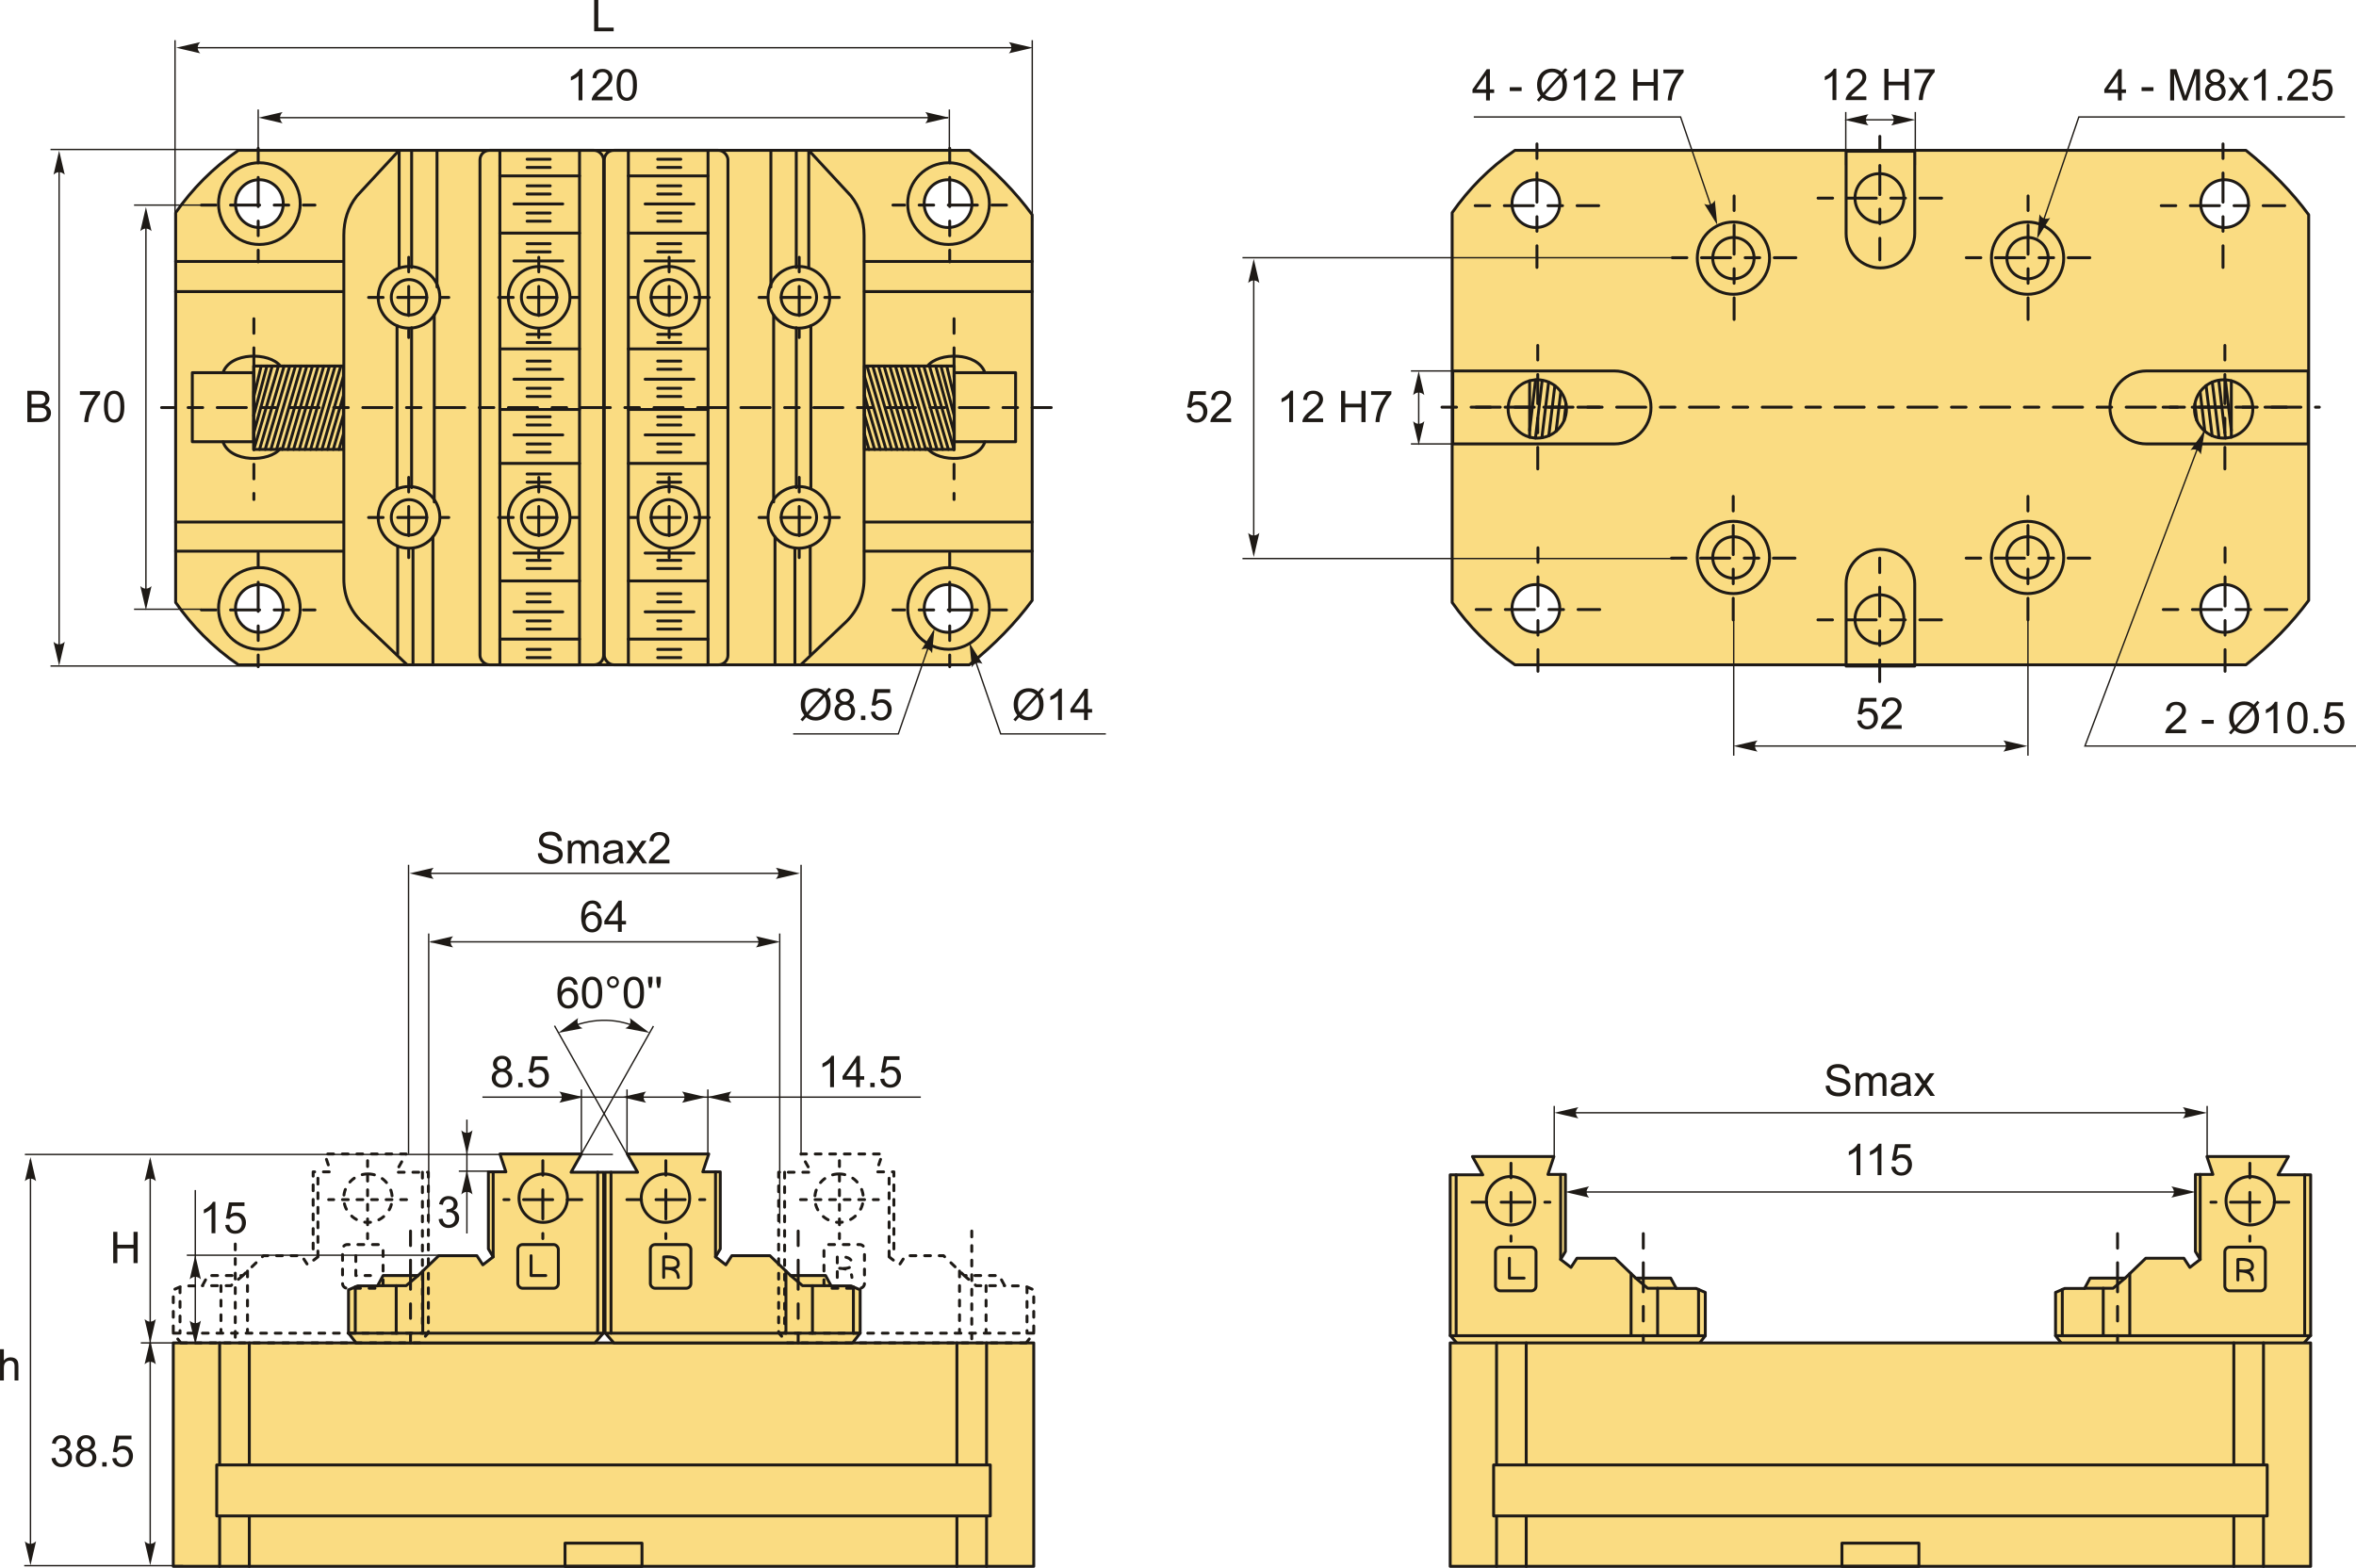<?xml version="1.0" encoding="UTF-8"?>
<!DOCTYPE svg PUBLIC "-//W3C//DTD SVG 1.1//EN" "http://www.w3.org/Graphics/SVG/1.1/DTD/svg11.dtd">
<!-- Creator: CorelDRAW 2018 (64-Bit) -->
<svg xmlns="http://www.w3.org/2000/svg" xml:space="preserve" width="4045px" height="2692px" version="1.1" style="shape-rendering:geometricPrecision; text-rendering:geometricPrecision; image-rendering:optimizeQuality; fill-rule:evenodd; clip-rule:evenodd"
viewBox="0 0 3906.68 2599.98"
 xmlns:xlink="http://www.w3.org/1999/xlink">
 <defs>
  <style type="text/css">
   <![CDATA[
    .str2 {stroke:#1E1A16;stroke-width:2.28;stroke-miterlimit:22.926}
    .str0 {stroke:#1E1A16;stroke-width:4.83;stroke-linecap:round;stroke-linejoin:round;stroke-miterlimit:22.926}
    .str3 {stroke:#1E1A16;stroke-width:4.83;stroke-linecap:round;stroke-linejoin:round;stroke-miterlimit:22.926;stroke-dasharray:9.66 14.49}
    .str1 {stroke:#1E1A16;stroke-width:4.83;stroke-linecap:round;stroke-linejoin:round;stroke-miterlimit:22.926;stroke-dasharray:24.14 24.14 48.28 24.14}
    .fil1 {fill:none}
    .fil0 {fill:#FADC82}
    .fil3 {fill:#1E1A16;fill-rule:nonzero}
    .fil2 {fill:#1E1A16;fill-rule:nonzero}
   ]]>
  </style>
 </defs>
 <g id="Layer_x0020_1">
  <g id="_1513267073680">
   <g>
    <rect class="fil0 str0" x="287.31" y="2227.02" width="1426.83" height="370.54"/>
    <rect class="fil1 str0" x="936.92" y="2559.13" width="127.61" height="38.44"/>
    <line class="fil1 str0" x1="364.19" y1="2597.57" x2="364.19" y2= "2227.02" />
    <line class="fil1 str0" x1="413.39" y1="2597.57" x2="413.39" y2= "2227.02" />
    <line class="fil1 str0" x1="1586.72" y1="2597.57" x2="1586.72" y2= "2227.02" />
    <line class="fil1 str0" x1="1635.92" y1="2597.57" x2="1635.92" y2= "2227.02" />
    <rect class="fil0 str0" x="359.34" y="2429.42" width="1282.77" height="84.55"/>
   </g>
   <path class="fil0 str0" d="M3828.24 995.7l0 -639.59c-27.49,-37.41 -62.1,-73.05 -104.11,-106.83l-1212.07 0c-42.86,29.45 -76.74,64.44 -104.11,103.43l0 646.4c27.37,38.99 61.25,73.97 104.11,103.43l1212.07 0c42.01,-33.79 76.62,-69.42 104.11,-106.84zm-1281.45 -697.64c21.88,0 39.61,17.74 39.61,39.62 0,21.88 -17.73,39.62 -39.61,39.62 -21.88,0 -39.62,-17.74 -39.62,-39.62 0,-21.88 17.74,-39.62 39.62,-39.62zm0 671.36c21.88,0 39.61,17.73 39.61,39.61 0,21.89 -17.73,39.62 -39.61,39.62 -21.88,0 -39.62,-17.73 -39.62,-39.62 0,-21.88 17.74,-39.61 39.62,-39.61zm1142.01 -671.36c-21.88,0 -39.62,17.74 -39.62,39.62 0,21.88 17.74,39.62 39.62,39.62 21.88,0 39.62,-17.74 39.62,-39.62 0,-21.88 -17.74,-39.62 -39.62,-39.62zm0 671.36c-21.88,0 -39.62,17.73 -39.62,39.61 0,21.89 17.74,39.62 39.62,39.62 21.88,0 39.62,-17.73 39.62,-39.62 0,-21.88 -17.74,-39.61 -39.62,-39.61z"/>
   <path class="fil0 str0" d="M1711.52 995.7l0 -639.59c-27.49,-37.41 -62.1,-73.05 -104.11,-106.83l-1212.07 0c-42.86,29.45 -76.74,64.44 -104.12,103.43l0 646.4c27.38,38.99 61.26,73.97 104.12,103.43l1212.07 0c42.01,-33.79 76.62,-69.42 104.11,-106.84zm-1281.45 -697.64c21.88,0 39.61,17.74 39.61,39.62 0,21.88 -17.73,39.62 -39.61,39.62 -21.88,0 -39.62,-17.74 -39.62,-39.62 0,-21.88 17.74,-39.62 39.62,-39.62zm0 671.36c21.88,0 39.61,17.73 39.61,39.61 0,21.89 -17.73,39.62 -39.61,39.62 -21.88,0 -39.62,-17.73 -39.62,-39.62 0,-21.88 17.74,-39.61 39.62,-39.61zm1142.01 -671.36c-21.88,0 -39.62,17.74 -39.62,39.62 0,21.88 17.74,39.62 39.62,39.62 21.88,0 39.62,-17.74 39.62,-39.62 0,-21.88 -17.74,-39.62 -39.62,-39.62zm0 671.36c-21.88,0 -39.62,17.73 -39.62,39.61 0,21.89 17.74,39.62 39.62,39.62 21.88,0 39.62,-17.73 39.62,-39.62 0,-21.88 -17.74,-39.61 -39.62,-39.61z"/>
   <g>
    <rect class="fil1 str0" x="795.87" y="249.27" width="205.01" height="853.26" rx="15.92" ry="15.76"/>
    <rect class="fil1 str0" x="828.88" y="249.28" width="132.07" height="853.26"/>
    <circle class="fil1 str0" cx="893.94" cy="493.05" r="51.15"/>
    <circle class="fil1 str0" cx="893.94" cy="493.05" r="29.39"/>
    <path class="fil1 str1" d="M893.39 426.7l0 133.05m-66.52 -66.52l133.05 0"/>
    <circle class="fil1 str0" cx="893.94" cy="858.01" r="51.15"/>
    <circle class="fil1 str0" cx="893.94" cy="858.01" r="29.39"/>
    <path class="fil1 str1" d="M893.39 791.67l0 133.05m-66.52 -66.53l133.05 0"/>
    <circle class="fil1 str0" cx="678.22" cy="858.01" r="51.15"/>
    <circle class="fil1 str0" cx="678.22" cy="858.01" r="29.39"/>
    <path class="fil1 str1" d="M677.68 791.67l0 133.05m-66.53 -66.53l133.05 0"/>
    <circle class="fil1 str0" cx="678.22" cy="493.05" r="51.15"/>
    <circle class="fil1 str0" cx="678.22" cy="493.05" r="29.39"/>
    <path class="fil1 str1" d="M677.68 426.7l0 133.05m-66.53 -66.52l133.05 0"/>
    <line class="fil1 str0" x1="828.89" y1="291.7" x2="960.96" y2= "291.7" />
    <line class="fil1 str0" x1="852.21" y1="338.23" x2="933.15" y2= "338.23" />
    <path class="fil1 str0" d="M874.02 308.18l38.29 0m-38.29 13.57l38.29 0"/>
    <path class="fil1 str0" d="M874.02 264.07l38.29 0m-38.29 13.57l38.29 0"/>
    <path class="fil1 str0" d="M874.02 353.25l38.29 0m-38.29 13.57l38.29 0"/>
    <line class="fil1 str0" x1="828.89" y1="386.55" x2="960.96" y2= "386.55" />
    <path class="fil1 str0" d="M874.02 404.15l38.29 0m-38.29 13.57l38.29 0"/>
    <line class="fil1 str0" x1="852.21" y1="432.74" x2="933.15" y2= "432.74" />
    <path class="fil1 str0" d="M874.02 554.48l38.29 0m-38.29 13.57l38.29 0"/>
    <line class="fil1 str0" x1="828.89" y1="578.59" x2="960.96" y2= "578.59" />
    <line class="fil1 str0" x1="874.02" y1="612.39" x2="912.31" y2= "612.39" />
    <line class="fil1 str0" x1="874.02" y1="598.82" x2="912.31" y2= "598.82" />
    <line class="fil1 str0" x1="852.21" y1="628.87" x2="933.15" y2= "628.87" />
    <line class="fil1 str0" x1="874.02" y1="657.47" x2="912.31" y2= "657.47" />
    <line class="fil1 str0" x1="874.02" y1="643.9" x2="912.31" y2= "643.9" />
    <path class="fil1 str0" d="M874.02 736.29l38.29 0m-38.29 13.57l38.29 0m-60.1 -28.6l80.94 0m-59.13 -30.05l38.29 0m-38.29 13.57l38.29 0"/>
    <line class="fil1 str0" x1="828.89" y1="679.07" x2="960.96" y2= "679.07" />
    <path class="fil1 str0" d="M874.02 786.06l38.29 0m-38.29 13.57l38.29 0"/>
    <line class="fil1 str0" x1="828.89" y1="768.49" x2="960.96" y2= "768.49" />
    <path class="fil1 str0" d="M874.02 1029.68l38.29 0m-38.29 13.57l38.29 0m-60.1 -28.6l80.94 0m-59.13 -30.05l38.29 0m-38.29 13.57l38.29 0"/>
    <line class="fil1 str0" x1="828.89" y1="963.41" x2="960.96" y2= "963.41" />
    <line class="fil1 str0" x1="828.89" y1="1059.86" x2="960.96" y2= "1059.86" />
    <path class="fil1 str0" d="M874.02 929.25l38.29 0m-38.29 13.57l38.29 0"/>
    <path class="fil1 str0" d="M874.02 1076.94l38.29 0m-38.29 13.58l38.29 0"/>
    <line class="fil1 str0" x1="852.21" y1="917.19" x2="933.15" y2= "917.19" />
    <line class="fil1 str0" x1="724.63" y1="249.28" x2="724.63" y2= "476.01" />
    <line class="fil1 str0" x1="720.07" y1="522.47" x2="720.07" y2= "832.44" />
    <line class="fil1 str0" x1="717.83" y1="890.38" x2="717.83" y2= "1102.54" />
    <path class="fil1 str0" d="M675.13 1102.54l-70.02 -66.49c-22.89,-20.21 -35,-45.36 -35.01,-76.06 0,-189.95 0,-379.9 0,-569.85 0.03,-24.14 6.65,-46.08 21.73,-65.2 23.34,-25.22 46.68,-50.44 70.02,-75.66l0 195.02"/>
    <line class="fil1 str0" x1="658.34" y1="540.19" x2="658.34" y2= "808.66" />
    <line class="fil1 str0" x1="659.41" y1="905.59" x2="659.41" y2= "1084.76" />
    <line class="fil1 str0" x1="682.54" y1="249.28" x2="682.54" y2= "443.58" />
    <line class="fil1 str0" x1="682.48" y1="543.62" x2="682.48" y2= "808.63" />
    <line class="fil1 str0" x1="684.81" y1="908.74" x2="684.81" y2= "1102.54" />
    <g>
     <path class="fil1 str0" d="M430.07 269.93c37.41,0 67.74,30.33 67.74,67.75 0,37.41 -30.33,67.74 -67.74,67.74 -37.42,0 -67.75,-30.33 -67.75,-67.74 0,-37.42 30.33,-67.75 67.75,-67.75z"/>
     <path class="fil1 str1" d="M428.11 245.95l0 188.32m-94.17 -94.16l188.33 0"/>
     <path class="fil1 str0" d="M430.07 941.29c37.41,0 67.74,30.33 67.74,67.74 0,37.42 -30.33,67.75 -67.74,67.75 -37.42,0 -67.75,-30.33 -67.75,-67.75 0,-37.41 30.33,-67.74 67.75,-67.74z"/>
     <path class="fil1 str1" d="M428.11 917.31l0 188.32m-94.17 -94.16l188.33 0"/>
     <line class="fil1 str0" x1="569.49" y1="433.59" x2="291.22" y2= "433.59" />
     <line class="fil1 str0" x1="569.49" y1="483.57" x2="291.22" y2= "483.57" />
     <line class="fil1 str0" x1="569.49" y1="914.07" x2="291.22" y2= "914.07" />
     <line class="fil1 str0" x1="569.49" y1="865.72" x2="291.22" y2= "865.72" />
     <g>
      <polygon class="fil1 str0" points="420.65,607.01 569.49,607.01 569.49,745.27 420.65,745.27 "/>
      <polygon class="fil1 str0" points="420.65,618.04 318.87,618.04 318.87,732.55 420.65,732.55 "/>
      <path class="fil1 str0" d="M369.76 618.04c11.99,-34.69 77.02,-34.28 95.12,-11.03"/>
      <path class="fil1 str0" d="M369.76 732.8c11.99,34.68 77.02,34.27 95.12,11.02"/>
      <line class="fil1 str1" x1="420.94" y1="528.57" x2="420.94" y2= "828.36" />
      <line class="fil1 str0" x1="420.94" y1="657.4" x2="433.08" y2= "607.01" />
      <line class="fil1 str0" x1="420.65" y1="689.21" x2="442.62" y2= "607.01" />
      <line class="fil1 str0" x1="420.94" y1="717.44" x2="451.37" y2= "607.01" />
      <line class="fil1 str0" x1="461.71" y1="607.01" x2="420.94" y2= "745.27" />
      <line class="fil1 str0" x1="471.11" y1="607.01" x2="430.34" y2= "745.27" />
      <line class="fil1 str0" x1="480.52" y1="607.01" x2="439.75" y2= "745.27" />
      <line class="fil1 str0" x1="489.92" y1="607.01" x2="449.15" y2= "745.27" />
      <line class="fil1 str0" x1="499.33" y1="607.01" x2="458.56" y2= "745.27" />
      <line class="fil1 str0" x1="508.73" y1="607.01" x2="467.96" y2= "745.27" />
      <line class="fil1 str0" x1="518.14" y1="607.01" x2="477.37" y2= "745.27" />
      <line class="fil1 str0" x1="527.54" y1="607.01" x2="486.77" y2= "745.27" />
      <line class="fil1 str0" x1="536.95" y1="607.01" x2="496.18" y2= "745.27" />
      <line class="fil1 str0" x1="546.35" y1="607.01" x2="505.58" y2= "745.27" />
      <line class="fil1 str0" x1="555.76" y1="607.01" x2="514.99" y2= "745.27" />
      <line class="fil1 str0" x1="565.16" y1="607.01" x2="524.39" y2= "745.27" />
      <line class="fil1 str0" x1="569.49" y1="624.21" x2="533.8" y2= "745.27" />
      <line class="fil1 str0" x1="569.49" y1="656.11" x2="543.2" y2= "745.27" />
      <line class="fil1 str0" x1="569.49" y1="688" x2="552.61" y2= "745.27" />
      <line class="fil1 str0" x1="569.49" y1="719.9" x2="562.01" y2= "745.27" />
     </g>
    </g>
   </g>
   <line class="fil1 str1" x1="1180.96" y1="675.91" x2="267.91" y2= "675.91" />
   <line class="fil1 str1" x1="1180.36" y1="675.91" x2="1743.15" y2= "675.91" />
   <line class="fil1 str2" x1="428.11" y1="245.95" x2="428.11" y2= "181.58" />
   <line class="fil1 str2" x1="1574.2" y1="245.95" x2="1574.2" y2= "181.58" />
   <line class="fil1 str2" x1="441.79" y1="195.13" x2="1572.08" y2= "195.13" />
   <path id="стрелка.cdr" class="fil2" d="M428.61 195.14l39.92 -9.29c-2.61,2.87 -4.36,6.05 -4.23,9.28 0.15,3.43 1.24,6.01 4.23,9.29l-39.92 -9.28z"/>
   <path id="стрелка.cdr_0" class="fil2" d="M1574.18 195.14l-39.92 -9.29c2.61,2.87 4.36,6.05 4.23,9.28 -0.15,3.43 -1.24,6.01 -4.23,9.29l39.92 -9.28z"/>
   <path class="fil3" d="M965.72 166.38l-6.37 0 0 -40.58c-1.53,1.47 -3.55,2.93 -6.04,4.39 -2.48,1.46 -4.73,2.56 -6.71,3.29l0 -6.16c3.56,-1.67 6.68,-3.7 9.35,-6.09 2.66,-2.37 4.56,-4.68 5.67,-6.93l4.1 0 0 52.08z"/>
   <path id="1" class="fil3" d="M1015.5 160.3l0 6.08 -34.33 0c-0.05,-1.53 0.2,-3 0.74,-4.43 0.88,-2.33 2.3,-4.63 4.24,-6.89 1.94,-2.26 4.72,-4.86 8.33,-7.82 5.61,-4.63 9.43,-8.28 11.42,-10.99 2.01,-2.7 3.01,-5.26 3.01,-7.68 0,-2.52 -0.91,-4.64 -2.72,-6.38 -1.81,-1.73 -4.18,-2.6 -7.09,-2.6 -3.07,0 -5.54,0.92 -7.38,2.75 -1.85,1.83 -2.78,4.36 -2.8,7.61l-6.52 -0.65c0.44,-4.88 2.13,-8.6 5.05,-11.16 2.94,-2.56 6.86,-3.84 11.8,-3.84 4.97,0 8.92,1.38 11.82,4.15 2.91,2.76 4.36,6.19 4.36,10.27 0,2.07 -0.43,4.12 -1.28,6.12 -0.85,2.02 -2.26,4.13 -4.23,6.35 -1.98,2.21 -5.25,5.26 -9.81,9.13 -3.83,3.21 -6.29,5.38 -7.38,6.53 -1.09,1.14 -1.98,2.29 -2.69,3.45l25.46 0z"/>
   <path id="2" class="fil3" d="M1022.39 140.79c0,-6.12 0.63,-11.07 1.89,-14.81 1.26,-3.76 3.13,-6.64 5.62,-8.66 2.48,-2.01 5.6,-3.02 9.37,-3.02 2.78,0 5.21,0.56 7.33,1.68 2.1,1.13 3.84,2.74 5.19,4.86 1.35,2.1 2.41,4.67 3.18,7.7 0.79,3.03 1.18,7.12 1.18,12.25 0,6.09 -0.63,11.01 -1.88,14.75 -1.24,3.76 -3.11,6.64 -5.6,8.67 -2.47,2.03 -5.61,3.04 -9.4,3.04 -4.99,0 -8.91,-1.77 -11.76,-5.33 -3.42,-4.35 -5.12,-11.39 -5.12,-21.13zm6.52 0.02c0,8.54 0.99,14.21 2.98,17.01 1.99,2.82 4.46,4.22 7.38,4.22 2.92,0 5.38,-1.41 7.38,-4.23 1.99,-2.82 2.98,-8.48 2.98,-17 0,-8.53 -0.99,-14.2 -2.98,-17 -1.99,-2.82 -4.47,-4.22 -7.45,-4.22 -2.92,0 -5.27,1.25 -7.02,3.72 -2.18,3.15 -3.27,8.99 -3.27,17.5z"/>
   <line class="fil1 str2" x1="316.81" y1="79.14" x2="1697.37" y2= "79.14" />
   <path id="стрелка.cdr_1" class="fil2" d="M292.08 79.15l39.92 -9.28c-2.61,2.87 -4.36,6.05 -4.23,9.27 0.15,3.43 1.24,6.02 4.23,9.3l-39.92 -9.29z"/>
   <path id="стрелка.cdr_2" class="fil2" d="M1712.74 79.15l-39.93 -9.28c2.61,2.87 4.36,6.05 4.23,9.27 -0.14,3.43 -1.24,6.02 -4.23,9.3l39.93 -9.29z"/>
   <polygon class="fil3" points="985.19,51.86 985.19,0 992.07,0 992.07,45.78 1017.56,45.78 1017.56,51.86 "/>
   <line class="fil1 str2" x1="1711.68" y1="367.76" x2="1711.68" y2= "66.61" />
   <line class="fil1 str2" x1="290.21" y1="367.76" x2="290.21" y2= "66.61" />
   <line class="fil1 str2" x1="241.93" y1="994.05" x2="241.93" y2= "355.57" />
   <path id="стрелка.cdr_3" class="fil2" d="M241.94 1011.86l-9.29 -39.92c2.87,2.61 6.05,4.36 9.28,4.23 3.43,-0.15 6.01,-1.24 9.29,-4.23l-9.28 39.92z"/>
   <path id="стрелка.cdr_4" class="fil2" d="M241.94 343.39l-9.29 39.93c2.87,-2.61 6.05,-4.36 9.28,-4.23 3.43,0.15 6.01,1.24 9.29,4.23l-9.28 -39.93z"/>
   <line class="fil1 str2" x1="333.94" y1="340.11" x2="222.25" y2= "340.11" />
   <line class="fil1 str2" x1="333.94" y1="1010.33" x2="222.25" y2= "1010.33" />
   <path class="fil3" d="M132.48 654.86l0 -6.09 33.53 0 0 4.93c-3.29,3.51 -6.58,8.18 -9.81,14.02 -3.25,5.83 -5.75,11.83 -7.52,17.99 -1.27,4.34 -2.09,9.11 -2.44,14.27l-6.52 0c0.07,-4.08 0.87,-9.01 2.4,-14.8 1.54,-5.79 3.72,-11.37 6.58,-16.74 2.86,-5.37 5.91,-9.9 9.13,-13.58l-25.35 0z"/>
   <path id="1" class="fil3" d="M172.4 674.39c0,-6.12 0.63,-11.07 1.88,-14.81 1.27,-3.76 3.14,-6.64 5.63,-8.66 2.47,-2.01 5.6,-3.02 9.37,-3.02 2.77,0 5.21,0.56 7.33,1.68 2.1,1.13 3.83,2.74 5.19,4.86 1.35,2.1 2.41,4.67 3.18,7.7 0.79,3.03 1.17,7.12 1.17,12.25 0,6.08 -0.62,11.01 -1.87,14.75 -1.24,3.76 -3.11,6.64 -5.6,8.67 -2.47,2.03 -5.61,3.04 -9.4,3.04 -4.99,0 -8.91,-1.77 -11.76,-5.33 -3.42,-4.35 -5.12,-11.39 -5.12,-21.13zm6.52 0.02c0,8.54 0.99,14.21 2.98,17.01 1.99,2.82 4.46,4.22 7.38,4.22 2.92,0 5.38,-1.41 7.37,-4.23 2,-2.82 2.99,-8.48 2.99,-17 0,-8.53 -0.99,-14.2 -2.99,-17 -1.98,-2.82 -4.46,-4.22 -7.44,-4.22 -2.93,0 -5.27,1.25 -7.02,3.72 -2.18,3.15 -3.27,8.99 -3.27,17.5z"/>
   <line class="fil1 str2" x1="98.01" y1="1083.75" x2="98.01" y2= "265.88" />
   <path id="стрелка.cdr_5" class="fil2" d="M98.03 1104.22l-9.29 -39.92c2.87,2.61 6.05,4.36 9.27,4.23 3.43,-0.15 6.02,-1.24 9.3,-4.23l-9.28 39.92z"/>
   <path id="стрелка.cdr_6" class="fil2" d="M98.03 249.8l-9.29 39.93c2.87,-2.61 6.05,-4.36 9.27,-4.23 3.43,0.15 6.02,1.24 9.3,4.23l-9.28 -39.93z"/>
   <path class="fil3" d="M45.35 699.98l0 -51.86 19.46 0c3.96,0 7.14,0.52 9.54,1.57 2.39,1.05 4.26,2.67 5.61,4.85 1.37,2.18 2.04,4.46 2.04,6.85 0,2.21 -0.6,4.3 -1.8,6.25 -1.19,1.96 -3,3.54 -5.43,4.75 3.14,0.91 5.55,2.48 7.23,4.71 1.69,2.2 2.54,4.82 2.54,7.84 0,2.44 -0.52,4.7 -1.55,6.79 -1.02,2.09 -2.29,3.69 -3.8,4.82 -1.51,1.13 -3.4,1.99 -5.67,2.56 -2.29,0.58 -5.08,0.87 -8.38,0.87l-19.79 0zm6.88 -30.06l11.22 0c3.04,0 5.23,-0.2 6.54,-0.6 1.75,-0.52 3.07,-1.39 3.95,-2.59 0.88,-1.21 1.33,-2.72 1.33,-4.54 0,-1.73 -0.41,-3.25 -1.25,-4.55 -0.82,-1.32 -2,-2.23 -3.53,-2.71 -1.54,-0.48 -4.17,-0.72 -7.89,-0.72l-10.37 0 0 15.71zm0 23.98l12.92 0c2.22,0 3.78,-0.08 4.68,-0.25 1.57,-0.28 2.9,-0.75 3.96,-1.42 1.07,-0.66 1.93,-1.63 2.62,-2.89 0.69,-1.27 1.03,-2.73 1.03,-4.39 0,-1.94 -0.5,-3.62 -1.5,-5.05 -0.99,-1.44 -2.36,-2.44 -4.13,-3.02 -1.75,-0.58 -4.28,-0.87 -7.58,-0.87l-12 0 0 17.89z"/>
   <line class="fil1 str2" x1="430.07" y1="247.9" x2="83.73" y2= "247.9" />
   <line class="fil1 str2" x1="430.07" y1="1104.49" x2="83.73" y2= "1104.49" />
   <path class="fil3" d="M1368.64 1146.96l5.93 -6.63 3.49 2.97 -6.22 6.97c2.02,3.02 3.37,5.65 4.08,7.92 0.93,2.97 1.4,6.3 1.4,9.97 0,5.31 -1.07,10.04 -3.21,14.2 -2.15,4.15 -5.15,7.27 -9.03,9.4 -3.87,2.13 -7.99,3.19 -12.35,3.19 -3.24,0 -6.19,-0.46 -8.82,-1.38 -2.03,-0.71 -4.4,-2.08 -7.11,-4.08l-5.96 6.69 -3.49 -2.98 6.24 -6.99c-2.32,-3.52 -3.87,-6.51 -4.64,-9 -0.78,-2.48 -1.17,-5.48 -1.17,-8.97 0,-5.32 1.06,-10.06 3.19,-14.22 2.12,-4.16 5.09,-7.31 8.93,-9.46 3.83,-2.14 8.09,-3.21 12.78,-3.21 3.17,0 5.93,0.42 8.3,1.25 2.38,0.84 4.92,2.28 7.66,4.36zm-4.28 4.79c-2.23,-1.75 -4.17,-2.94 -5.83,-3.58 -1.66,-0.64 -3.6,-0.96 -5.83,-0.96 -5.16,0 -9.42,1.75 -12.77,5.26 -3.37,3.5 -5.05,8.72 -5.05,15.68 0,2.73 0.25,5.16 0.77,7.28 0.38,1.58 1.16,3.52 2.36,5.83l26.35 -29.51zm2.9 3.65l-26.26 29.39c1.82,1.49 3.5,2.53 5.02,3.12 2,0.78 4.17,1.17 6.5,1.17 5.13,0 9.35,-1.81 12.7,-5.45 3.34,-3.63 5.01,-8.72 5.01,-15.27 0,-4.91 -0.99,-9.22 -2.97,-12.96z"/>
   <path id="1" class="fil3" d="M1393.64 1165.96c-2.64,-0.96 -4.59,-2.35 -5.87,-4.14 -1.27,-1.8 -1.91,-3.95 -1.91,-6.45 0,-3.77 1.35,-6.94 4.05,-9.51 2.72,-2.57 6.32,-3.86 10.82,-3.86 4.52,0 8.16,1.31 10.91,3.95 2.76,2.63 4.13,5.83 4.13,9.61 0,2.4 -0.62,4.5 -1.88,6.27 -1.26,1.79 -3.16,3.17 -5.73,4.13 3.17,1.04 5.57,2.71 7.23,5.02 1.65,2.31 2.48,5.06 2.48,8.27 0,4.43 -1.57,8.15 -4.69,11.17 -3.14,3.02 -7.26,4.53 -12.36,4.53 -5.11,0 -9.23,-1.51 -12.37,-4.54 -3.12,-3.03 -4.69,-6.81 -4.69,-11.34 0,-3.37 0.86,-6.19 2.57,-8.46 1.71,-2.28 4.15,-3.83 7.31,-4.65zm-1.26 -10.81c0,2.46 0.78,4.46 2.34,6.02 1.57,1.56 3.62,2.34 6.17,2.34 2.47,0 4.48,-0.77 6.03,-2.32 1.56,-1.54 2.34,-3.44 2.34,-5.68 0,-2.34 -0.8,-4.31 -2.41,-5.91 -1.59,-1.59 -3.61,-2.39 -6.03,-2.39 -2.45,0 -4.47,0.79 -6.06,2.35 -1.59,1.55 -2.38,3.41 -2.38,5.59zm-2.1 23.97c0,1.82 0.42,3.57 1.26,5.28 0.85,1.69 2.13,3 3.84,3.93 1.71,0.93 3.54,1.4 5.48,1.4 3.07,0 5.58,-0.98 7.55,-2.93 1.97,-1.96 2.94,-4.44 2.94,-7.46 0,-3.07 -1.01,-5.6 -3.02,-7.61 -2.03,-2 -4.59,-3 -7.67,-3 -3.02,0 -5.49,0.99 -7.45,2.97 -1.95,1.98 -2.93,4.45 -2.93,7.42z"/>
   <polygon id="2" class="fil3" points="1427.67,1194.08 1427.67,1186.83 1434.91,1186.83 1434.91,1194.08 "/>
   <path id="3" class="fil3" d="M1444.24 1180.46l6.66 -0.51c0.5,3.25 1.64,5.69 3.43,7.33 1.79,1.63 3.97,2.45 6.54,2.45 3.11,0 5.7,-1.16 7.82,-3.46 2.1,-2.32 3.15,-5.39 3.15,-9.2 0,-3.64 -1.01,-6.5 -3.02,-8.6 -2.02,-2.1 -4.69,-3.15 -8.01,-3.15 -2.06,0 -3.91,0.47 -5.55,1.41 -1.63,0.95 -2.91,2.17 -3.85,3.66l-6.01 -0.87 5 -26.65 25.71 0 0 6.08 -20.63 0 -2.77 13.99c3.11,-2.18 6.37,-3.27 9.77,-3.27 4.52,0 8.33,1.57 11.43,4.71 3.11,3.14 4.66,7.17 4.66,12.1 0,4.69 -1.36,8.75 -4.09,12.16 -3.32,4.21 -7.86,6.31 -13.61,6.31 -4.7,0 -8.54,-1.33 -11.52,-3.97 -2.99,-2.65 -4.69,-6.15 -5.11,-10.52z"/>
   <path id="стрелка.cdr_7" class="fil2" d="M1549.55 1042.47l-21.61 34.83c3.55,-1.55 7.13,-2.18 10.14,-1.02 3.2,1.24 5.3,3.1 7.44,6.99l4.03 -40.8z"/>
   <polyline class="fil1 str2" points="1315.18,1217.08 1489.55,1217.08 1548.13,1047.79 "/>
   <path class="fil3" d="M1721.7 1146.96l5.92 -6.63 3.49 2.97 -6.22 6.97c2.02,3.02 3.37,5.65 4.08,7.92 0.93,2.97 1.41,6.3 1.41,9.97 0,5.31 -1.08,10.04 -3.22,14.2 -2.14,4.15 -5.15,7.27 -9.03,9.4 -3.87,2.13 -7.99,3.19 -12.35,3.19 -3.24,0 -6.19,-0.46 -8.82,-1.38 -2.03,-0.71 -4.39,-2.08 -7.11,-4.08l-5.96 6.69 -3.49 -2.98 6.24 -6.99c-2.32,-3.52 -3.86,-6.51 -4.64,-9 -0.78,-2.48 -1.17,-5.48 -1.17,-8.97 0,-5.32 1.06,-10.06 3.19,-14.22 2.12,-4.16 5.09,-7.31 8.93,-9.46 3.83,-2.14 8.09,-3.21 12.79,-3.21 3.16,0 5.92,0.42 8.29,1.25 2.38,0.84 4.93,2.28 7.67,4.36zm-4.29 4.79c-2.23,-1.75 -4.17,-2.94 -5.83,-3.58 -1.65,-0.64 -3.6,-0.96 -5.83,-0.96 -5.16,0 -9.42,1.75 -12.77,5.26 -3.37,3.5 -5.05,8.72 -5.05,15.68 0,2.73 0.25,5.16 0.77,7.28 0.38,1.58 1.16,3.52 2.36,5.83l26.35 -29.51zm2.9 3.65l-26.26 29.39c1.82,1.49 3.5,2.53 5.02,3.12 2.01,0.78 4.17,1.17 6.5,1.17 5.13,0 9.35,-1.81 12.7,-5.45 3.34,-3.63 5.01,-8.72 5.01,-15.27 0,-4.91 -0.99,-9.22 -2.97,-12.96z"/>
   <path id="1" class="fil3" d="M1760.78 1194.08l-6.37 0 0 -40.59c-1.53,1.47 -3.55,2.94 -6.04,4.4 -2.48,1.46 -4.73,2.56 -6.71,3.28l0 -6.16c3.56,-1.66 6.68,-3.69 9.35,-6.08 2.66,-2.38 4.56,-4.69 5.67,-6.93l4.1 0 0 52.08z"/>
   <path id="2" class="fil3" d="M1797.52 1194.08l0 -12.39 -22.53 0 0 -5.87 23.69 -33.6 5.22 0 0 33.6 7.02 0 0 5.87 -7.02 0 0 12.39 -6.38 0zm0 -18.26l0 -23.33 -16.26 23.33 16.26 0z"/>
   <path id="стрелка.cdr_8" class="fil2" d="M1607.51 1066.01l21.62 34.83c-3.56,-1.56 -7.13,-2.19 -10.14,-1.03 -3.2,1.24 -5.3,3.11 -7.45,6.99l-4.03 -40.79z"/>
   <polyline class="fil1 str2" points="1833.73,1217.08 1659.36,1217.08 1616.74,1093.92 "/>
   <path class="fil1 str0" d="M2408.97 615.18l268.19 0c33.28,0 60.5,27.23 60.5,60.5l0 0.01c0,33.27 -27.22,60.5 -60.5,60.5l-268.19 0 0 -121.01z"/>
   <circle class="fil1 str0" cx="2549.1" cy="678.17" r="48.37"/>
   <line class="fil1 str0" x1="2536.4" y1="631.48" x2="2536.4" y2= "725.12" />
   <line class="fil1 str0" x1="2536.4" y1="713.77" x2="2546.29" y2= "629.88" />
   <line class="fil1 str0" x1="2546.11" y1="726.45" x2="2557.15" y2= "631.43" />
   <line class="fil1 str0" x1="2556.74" y1="725.94" x2="2567.94" y2= "633.6" />
   <line class="fil1 str0" x1="2568.18" y1="722.64" x2="2578.25" y2= "639.56" />
   <line class="fil1 str0" x1="2580.34" y1="715.1" x2="2588.12" y2= "649.58" />
   <line class="fil1 str0" x1="2593.57" y1="697.25" x2="2596.78" y2= "669.97" />
   <path class="fil1 str0" d="M3827.38 615.18l-268.19 0c-33.27,0 -60.5,27.23 -60.5,60.5l0 0.01c0,33.27 27.23,60.5 60.5,60.5l268.19 0 0 -121.01z"/>
   <circle class="fil1 str0" cx="3687.25" cy="678.17" r="48.37"/>
   <line class="fil1 str0" x1="3699.96" y1="631.48" x2="3699.96" y2= "725.12" />
   <line class="fil1 str0" x1="3699.96" y1="713.77" x2="3690.06" y2= "629.88" />
   <line class="fil1 str0" x1="3690.24" y1="726.45" x2="3679.2" y2= "631.43" />
   <line class="fil1 str0" x1="3679.61" y1="725.94" x2="3668.42" y2= "633.6" />
   <line class="fil1 str0" x1="3668.17" y1="722.64" x2="3658.11" y2= "639.56" />
   <line class="fil1 str0" x1="3656.01" y1="715.1" x2="3648.23" y2= "649.58" />
   <line class="fil1 str0" x1="3642.79" y1="697.25" x2="3639.57" y2= "669.97" />
   <path class="fil1 str0" d="M3061.19 250.81l113.81 0 0 136.58c0,31.29 -25.61,56.9 -56.9,56.9l-0.01 0c-31.29,0 -56.9,-25.61 -56.9,-56.9l0 -136.58z"/>
   <circle class="fil1 str0" cx="3116.49" cy="328.53" r="40.56"/>
   <path class="fil1 str0" d="M3061.19 1104.62l113.81 0 0 -136.58c0,-31.3 -25.61,-56.9 -56.9,-56.9l-0.01 0c-31.29,0 -56.9,25.6 -56.9,56.9l0 136.58z"/>
   <circle class="fil1 str0" cx="3116.49" cy="1026.9" r="40.56"/>
   <circle class="fil1 str0" cx="2874.35" cy="428.09" r="59.93"/>
   <circle class="fil1 str0" cx="2874.35" cy="428.09" r="34.29"/>
   <circle class="fil1 str0" cx="3362.11" cy="428.09" r="59.93"/>
   <circle class="fil1 str0" cx="3362.11" cy="428.09" r="34.29"/>
   <circle class="fil1 str0" cx="2874.35" cy="924.46" r="59.93"/>
   <circle class="fil1 str0" cx="2874.35" cy="924.46" r="34.29"/>
   <circle class="fil1 str0" cx="3362.11" cy="924.46" r="59.93"/>
   <circle class="fil1 str0" cx="3362.11" cy="924.46" r="34.29"/>
   <line class="fil1 str1" x1="2391.08" y1="675.25" x2="3845.86" y2= "675.25" />
   <path class="fil1 str1" d="M2548.55 238.66l0 204.84m-102.42 -102.42l204.83 0"/>
   <path class="fil1 str1" d="M2875.49 324.96l0 204.83m-102.42 -102.41l204.84 0"/>
   <path class="fil1 str1" d="M3362.92 324.96l0 204.83m-102.42 -102.41l204.84 0"/>
   <path class="fil1 str1" d="M3117.12 226.14l0 204.84m-102.42 -102.42l204.83 0"/>
   <path class="fil1 str1" d="M3686.17 238.66l0 204.84m-102.42 -102.42l204.84 0"/>
   <path class="fil1 str1" d="M3689.27 572.83l0 204.83m-102.42 -102.41l204.84 0"/>
   <path class="fil1 str1" d="M2549.87 572.83l0 204.83m-102.41 -102.41l204.83 0"/>
   <path class="fil1 str1" d="M2550.21 908.4l0 204.84m-102.42 -102.42l204.83 0"/>
   <path class="fil1 str1" d="M3689.57 908.4l0 204.84m-102.42 -102.42l204.84 0"/>
   <path class="fil1 str1" d="M3116.9 925.51l0 204.84m-102.41 -102.42l204.83 0"/>
   <path class="fil1 str1" d="M2874.02 823.18l0 204.84m-102.42 -102.42l204.83 0"/>
   <path class="fil1 str1" d="M3362.73 823.18l0 204.84m-102.42 -102.42l204.83 0"/>
   <line class="fil1 str2" x1="2352.5" y1="715.34" x2="2352.5" y2= "634.29" />
   <path id="стрелка.cdr_9" class="fil2" d="M2352.51 738.51l-9.29 -39.92c2.87,2.61 6.06,4.36 9.28,4.23 3.43,-0.15 6.01,-1.24 9.29,-4.23l-9.28 39.92z"/>
   <path id="стрелка.cdr_10" class="fil2" d="M2352.51 615.29l-9.29 39.92c2.87,-2.61 6.06,-4.36 9.28,-4.23 3.43,0.15 6.01,1.24 9.29,4.23l-9.28 -39.92z"/>
   <path class="fil3" d="M2144.17 699.98l-6.37 0 0 -40.58c-1.53,1.47 -3.55,2.93 -6.04,4.39 -2.48,1.46 -4.73,2.56 -6.71,3.29l0 -6.16c3.56,-1.67 6.68,-3.7 9.35,-6.09 2.66,-2.37 4.56,-4.68 5.67,-6.93l4.1 0 0 52.08z"/>
   <path id="1" class="fil3" d="M2193.95 693.9l0 6.08 -34.34 0c-0.04,-1.53 0.21,-3 0.75,-4.43 0.88,-2.33 2.3,-4.63 4.24,-6.89 1.94,-2.26 4.72,-4.86 8.33,-7.82 5.61,-4.63 9.43,-8.28 11.42,-10.99 2,-2.7 3.01,-5.26 3.01,-7.68 0,-2.52 -0.91,-4.64 -2.72,-6.38 -1.81,-1.73 -4.18,-2.6 -7.09,-2.6 -3.08,0 -5.54,0.92 -7.39,2.75 -1.84,1.83 -2.77,4.36 -2.8,7.61l-6.51 -0.65c0.44,-4.88 2.13,-8.6 5.05,-11.16 2.94,-2.56 6.86,-3.84 11.8,-3.84 4.97,0 8.92,1.38 11.82,4.15 2.91,2.76 4.35,6.19 4.35,10.27 0,2.07 -0.42,4.12 -1.28,6.12 -0.84,2.02 -2.25,4.13 -4.22,6.35 -1.98,2.21 -5.25,5.26 -9.81,9.13 -3.83,3.21 -6.29,5.38 -7.38,6.53 -1.09,1.14 -1.98,2.29 -2.69,3.45l25.46 0z"/>
   <polygon id="2" class="fil3" points="2223.79,699.98 2223.79,648.12 2230.67,648.12 2230.67,669.49 2257.47,669.49 2257.47,648.12 2264.35,648.12 2264.35,699.98 2257.47,699.98 2257.47,675.57 2230.67,675.57 2230.67,699.98 "/>
   <path id="3" class="fil3" d="M2273.64 654.86l0 -6.09 33.53 0 0 4.93c-3.29,3.51 -6.58,8.18 -9.81,14.02 -3.25,5.83 -5.75,11.83 -7.52,17.99 -1.27,4.34 -2.09,9.11 -2.44,14.27l-6.52 0c0.07,-4.08 0.87,-9.01 2.4,-14.8 1.53,-5.79 3.72,-11.37 6.58,-16.74 2.86,-5.37 5.9,-9.9 9.13,-13.58l-25.35 0z"/>
   <line class="fil1 str2" x1="2427.76" y1="615.18" x2="2339.57" y2= "615.18" />
   <line class="fil1 str2" x1="2427.76" y1="736.19" x2="2339.57" y2= "736.19" />
   <line class="fil1 str2" x1="2078.93" y1="899.55" x2="2078.93" y2= "450.08" />
   <path id="стрелка.cdr_11" class="fil2" d="M2078.94 923.7l-9.28 -39.92c2.87,2.61 6.05,4.36 9.27,4.23 3.43,-0.15 6.02,-1.24 9.3,-4.23l-9.29 39.92z"/>
   <path id="стрелка.cdr_12" class="fil2" d="M2078.94 429.37l-9.28 39.92c2.87,-2.61 6.05,-4.36 9.27,-4.23 3.43,0.15 6.02,1.24 9.3,4.23l-9.29 -39.92z"/>
   <path class="fil3" d="M1967.74 686.37l6.66 -0.51c0.49,3.25 1.64,5.69 3.43,7.33 1.78,1.63 3.97,2.45 6.54,2.45 3.1,0 5.7,-1.16 7.81,-3.47 2.1,-2.31 3.15,-5.38 3.15,-9.2 0,-3.63 -1,-6.49 -3.02,-8.59 -2.01,-2.1 -4.68,-3.15 -8,-3.15 -2.06,0 -3.91,0.47 -5.55,1.41 -1.63,0.94 -2.91,2.16 -3.85,3.66l-6.02 -0.87 5 -26.66 25.72 0 0 6.09 -20.64 0 -2.76 13.99c3.1,-2.19 6.36,-3.27 9.77,-3.27 4.51,0 8.33,1.57 11.43,4.71 3.1,3.14 4.66,7.17 4.66,12.09 0,4.7 -1.37,8.75 -4.09,12.17 -3.32,4.2 -7.86,6.3 -13.61,6.3 -4.71,0 -8.55,-1.32 -11.53,-3.97 -2.98,-2.64 -4.68,-6.14 -5.1,-10.51z"/>
   <path id="1" class="fil3" d="M2041.41 693.9l0 6.08 -34.33 0c-0.05,-1.53 0.2,-3 0.75,-4.43 0.88,-2.33 2.29,-4.63 4.23,-6.89 1.95,-2.26 4.73,-4.86 8.33,-7.82 5.62,-4.63 9.43,-8.28 11.42,-10.99 2.01,-2.7 3.01,-5.26 3.01,-7.68 0,-2.52 -0.91,-4.64 -2.72,-6.38 -1.81,-1.73 -4.17,-2.6 -7.08,-2.6 -3.08,0 -5.54,0.92 -7.39,2.75 -1.85,1.83 -2.78,4.36 -2.8,7.61l-6.52 -0.65c0.45,-4.88 2.14,-8.6 5.06,-11.16 2.93,-2.56 6.86,-3.84 11.79,-3.84 4.98,0 8.92,1.38 11.82,4.15 2.91,2.76 4.36,6.19 4.36,10.27 0,2.07 -0.42,4.12 -1.28,6.12 -0.85,2.02 -2.26,4.13 -4.23,6.35 -1.98,2.21 -5.25,5.26 -9.81,9.13 -3.83,3.21 -6.29,5.38 -7.38,6.53 -1.08,1.14 -1.98,2.29 -2.69,3.45l25.46 0z"/>
   <line class="fil1 str2" x1="2776.5" y1="427.38" x2="2060.24" y2= "427.38" />
   <line class="fil1 str2" x1="2776.5" y1="926.28" x2="2060.24" y2= "926.28" />
   <line class="fil1 str2" x1="3081.48" y1="198.68" x2="3162.53" y2= "198.68" />
   <path id="стрелка.cdr_13" class="fil2" d="M3058.31 198.69l39.92 -9.28c-2.61,2.87 -4.36,6.05 -4.23,9.27 0.15,3.43 1.24,6.01 4.23,9.3l-39.92 -9.29z"/>
   <path id="стрелка.cdr_14" class="fil2" d="M3175.83 198.69l-39.92 -9.28c2.61,2.87 4.35,6.05 4.22,9.27 -0.14,3.43 -1.24,6.01 -4.22,9.3l39.92 -9.29z"/>
   <line class="fil1 str2" x1="3175.93" y1="273.94" x2="3175.93" y2= "185.75" />
   <line class="fil1 str2" x1="3060.63" y1="273.94" x2="3060.63" y2= "185.75" />
   <path class="fil3" d="M3045.01 165.97l-6.38 0 0 -40.58c-1.53,1.47 -3.54,2.93 -6.03,4.39 -2.49,1.46 -4.73,2.56 -6.71,3.29l0 -6.16c3.56,-1.67 6.67,-3.69 9.34,-6.09 2.67,-2.37 4.56,-4.68 5.67,-6.93l4.11 0 0 52.08z"/>
   <path id="1" class="fil3" d="M3094.78 159.89l0 6.08 -34.33 0c-0.05,-1.53 0.2,-3 0.75,-4.43 0.88,-2.33 2.29,-4.63 4.23,-6.89 1.95,-2.26 4.73,-4.86 8.33,-7.82 5.62,-4.63 9.43,-8.28 11.43,-10.99 2,-2.7 3,-5.26 3,-7.68 0,-2.52 -0.9,-4.64 -2.72,-6.38 -1.81,-1.73 -4.17,-2.6 -7.08,-2.6 -3.08,0 -5.54,0.92 -7.39,2.76 -1.85,1.82 -2.78,4.35 -2.8,7.6l-6.52 -0.65c0.45,-4.88 2.14,-8.6 5.06,-11.16 2.93,-2.56 6.86,-3.84 11.79,-3.84 4.98,0 8.92,1.38 11.82,4.15 2.91,2.76 4.36,6.19 4.36,10.27 0,2.08 -0.42,4.12 -1.28,6.12 -0.85,2.02 -2.26,4.13 -4.23,6.35 -1.98,2.21 -5.25,5.26 -9.81,9.13 -3.83,3.21 -6.29,5.38 -7.38,6.53 -1.08,1.14 -1.98,2.29 -2.69,3.45l25.46 0z"/>
   <polygon id="2" class="fil3" points="3124.62,165.97 3124.62,114.11 3131.51,114.11 3131.51,135.48 3158.31,135.48 3158.31,114.11 3165.19,114.11 3165.19,165.97 3158.31,165.97 3158.31,141.56 3131.51,141.56 3131.51,165.97 "/>
   <path id="3" class="fil3" d="M3174.47 120.85l0 -6.09 33.54 0 0 4.93c-3.3,3.51 -6.58,8.18 -9.82,14.02 -3.25,5.83 -5.74,11.83 -7.52,17.99 -1.27,4.34 -2.09,9.11 -2.44,14.27l-6.52 0c0.08,-4.08 0.87,-9.01 2.41,-14.8 1.53,-5.79 3.71,-11.37 6.58,-16.74 2.86,-5.37 5.9,-9.9 9.12,-13.58l-25.35 0z"/>
   <path class="fil3" d="M3079.64 1195.05l6.67 -0.51c0.49,3.25 1.64,5.69 3.43,7.33 1.78,1.63 3.97,2.45 6.54,2.45 3.1,0 5.7,-1.16 7.81,-3.46 2.1,-2.32 3.15,-5.39 3.15,-9.2 0,-3.64 -1,-6.5 -3.02,-8.6 -2.01,-2.1 -4.68,-3.15 -8,-3.15 -2.07,0 -3.91,0.47 -5.56,1.41 -1.63,0.94 -2.9,2.16 -3.85,3.66l-6.01 -0.87 5 -26.65 25.71 0 0 6.08 -20.63 0 -2.76 13.99c3.1,-2.18 6.36,-3.27 9.76,-3.27 4.52,0 8.33,1.57 11.44,4.71 3.1,3.14 4.66,7.17 4.66,12.09 0,4.7 -1.37,8.76 -4.1,12.17 -3.32,4.2 -7.86,6.31 -13.6,6.31 -4.71,0 -8.55,-1.33 -11.53,-3.98 -2.98,-2.64 -4.69,-6.14 -5.11,-10.51z"/>
   <path id="1" class="fil3" d="M3153.32 1202.58l0 6.09 -34.33 0c-0.05,-1.54 0.2,-3.01 0.74,-4.43 0.89,-2.33 2.3,-4.64 4.24,-6.9 1.95,-2.25 4.72,-4.86 8.33,-7.82 5.61,-4.62 9.43,-8.28 11.42,-10.99 2.01,-2.7 3.01,-5.26 3.01,-7.67 0,-2.53 -0.91,-4.65 -2.72,-6.39 -1.81,-1.73 -4.18,-2.6 -7.09,-2.6 -3.07,0 -5.54,0.92 -7.38,2.76 -1.85,1.82 -2.78,4.36 -2.8,7.6l-6.52 -0.65c0.44,-4.88 2.13,-8.59 5.06,-11.15 2.93,-2.56 6.85,-3.84 11.79,-3.84 4.97,0 8.92,1.37 11.82,4.14 2.91,2.76 4.36,6.19 4.36,10.27 0,2.08 -0.43,4.12 -1.28,6.12 -0.85,2.02 -2.26,4.13 -4.23,6.35 -1.98,2.21 -5.25,5.26 -9.81,9.13 -3.83,3.21 -6.29,5.38 -7.38,6.53 -1.09,1.15 -1.98,2.29 -2.69,3.45l25.46 0z"/>
   <line class="fil1 str2" x1="2898.54" y1="1237.18" x2="3348.01" y2= "1237.18" />
   <path id="стрелка.cdr_15" class="fil2" d="M2874.38 1237.19l39.93 -9.28c-2.62,2.87 -4.36,6.05 -4.23,9.27 0.14,3.43 1.24,6.02 4.23,9.3l-39.93 -9.29z"/>
   <path id="стрелка.cdr_16" class="fil2" d="M3361.87 1237.19l-39.92 -9.28c2.61,2.87 4.36,6.05 4.23,9.27 -0.15,3.43 -1.24,6.02 -4.23,9.3l39.92 -9.29z"/>
   <line class="fil1 str2" x1="3362.73" y1="1028.02" x2="3362.73" y2= "1253.17" />
   <line class="fil1 str2" x1="2874.84" y1="1028.02" x2="2874.84" y2= "1253.17" />
   <path class="fil3" d="M2464.19 166.55l0 -12.38 -22.53 0 0 -5.87 23.69 -33.61 5.22 0 0 33.61 7.02 0 0 5.87 -7.02 0 0 12.38 -6.38 0zm0 -18.25l0 -23.34 -16.26 23.34 16.26 0z"/>
   <polygon id="1" class="fil3" points="2503.45,150.98 2503.45,144.61 2523.15,144.61 2523.15,150.98 "/>
   <path id="2" class="fil3" d="M2589.64 119.44l5.93 -6.63 3.49 2.97 -6.22 6.96c2.02,3.02 3.37,5.65 4.08,7.92 0.93,2.97 1.4,6.3 1.4,9.97 0,5.32 -1.07,10.05 -3.21,14.2 -2.15,4.15 -5.15,7.28 -9.03,9.4 -3.87,2.13 -7.99,3.19 -12.35,3.19 -3.24,0 -6.19,-0.46 -8.82,-1.37 -2.03,-0.72 -4.4,-2.08 -7.11,-4.09l-5.97 6.69 -3.48 -2.98 6.24 -6.99c-2.32,-3.51 -3.87,-6.51 -4.64,-8.99 -0.78,-2.49 -1.17,-5.48 -1.17,-8.97 0,-5.33 1.06,-10.07 3.19,-14.22 2.12,-4.17 5.09,-7.32 8.93,-9.47 3.83,-2.13 8.09,-3.21 12.78,-3.21 3.17,0 5.93,0.42 8.3,1.26 2.38,0.83 4.92,2.28 7.66,4.36zm-4.28 4.79c-2.23,-1.75 -4.17,-2.95 -5.83,-3.59 -1.66,-0.64 -3.6,-0.95 -5.83,-0.95 -5.16,0 -9.42,1.75 -12.78,5.25 -3.36,3.5 -5.04,8.73 -5.04,15.68 0,2.73 0.25,5.17 0.77,7.28 0.38,1.58 1.16,3.53 2.36,5.83l26.35 -29.5zm2.9 3.64l-26.26 29.4c1.82,1.48 3.5,2.52 5.02,3.11 2,0.79 4.17,1.17 6.5,1.17 5.13,0 9.35,-1.81 12.7,-5.44 3.34,-3.63 5.01,-8.73 5.01,-15.27 0,-4.91 -0.99,-9.22 -2.97,-12.97z"/>
   <path id="3" class="fil3" d="M2628.73 166.55l-6.37 0 0 -40.58c-1.53,1.47 -3.55,2.93 -6.04,4.39 -2.48,1.46 -4.73,2.56 -6.71,3.28l0 -6.15c3.56,-1.67 6.68,-3.7 9.35,-6.09 2.66,-2.38 4.56,-4.68 5.67,-6.93l4.1 0 0 52.08z"/>
   <path id="4" class="fil3" d="M2678.51 160.47l0 6.08 -34.34 0c-0.04,-1.53 0.21,-3 0.75,-4.43 0.88,-2.33 2.3,-4.63 4.24,-6.89 1.94,-2.26 4.72,-4.87 8.33,-7.82 5.61,-4.63 9.43,-8.28 11.42,-10.99 2,-2.7 3.01,-5.26 3.01,-7.68 0,-2.52 -0.91,-4.65 -2.72,-6.38 -1.81,-1.73 -4.18,-2.6 -7.09,-2.6 -3.07,0 -5.54,0.92 -7.39,2.75 -1.84,1.83 -2.77,4.36 -2.8,7.61l-6.51 -0.65c0.44,-4.88 2.13,-8.6 5.05,-11.16 2.94,-2.56 6.86,-3.84 11.8,-3.84 4.97,0 8.92,1.38 11.82,4.14 2.91,2.77 4.35,6.2 4.35,10.28 0,2.07 -0.42,4.11 -1.28,6.12 -0.84,2.01 -2.25,4.13 -4.22,6.35 -1.98,2.21 -5.25,5.26 -9.81,9.13 -3.83,3.21 -6.29,5.38 -7.38,6.53 -1.09,1.14 -1.98,2.29 -2.69,3.45l25.46 0z"/>
   <polygon id="5" class="fil3" points="2708.35,166.55 2708.35,114.69 2715.23,114.69 2715.23,136.06 2742.03,136.06 2742.03,114.69 2748.91,114.69 2748.91,166.55 2742.03,166.55 2742.03,142.14 2715.23,142.14 2715.23,166.55 "/>
   <path id="6" class="fil3" d="M2758.2 121.43l0 -6.09 33.53 0 0 4.93c-3.29,3.51 -6.58,8.18 -9.81,14.01 -3.25,5.83 -5.75,11.83 -7.52,18 -1.27,4.34 -2.09,9.11 -2.44,14.27l-6.52 0c0.07,-4.08 0.87,-9.02 2.4,-14.8 1.53,-5.79 3.72,-11.37 6.58,-16.74 2.86,-5.37 5.9,-9.9 9.13,-13.58l-25.35 0z"/>
   <path id="стрелка.cdr_17" class="fil2" d="M2847.53 372.93l-21.61 -34.83c3.55,1.56 7.13,2.19 10.14,1.03 3.2,-1.24 5.3,-3.1 7.44,-6.99l4.03 40.79z"/>
   <polyline class="fil1 str2" points="2443.81,193.94 2786.71,193.94 2838.3,345.02 "/>
   <path id="стрелка.cdr_18" class="fil2" d="M3377.89 396.07l21.62 -34.83c-3.56,1.56 -7.13,2.19 -10.14,1.03 -3.2,-1.24 -5.3,-3.1 -7.45,-6.99l-4.03 40.79z"/>
   <polyline class="fil1 str2" points="3888.24,193.94 3447.14,193.94 3380.67,388.61 "/>
   <path class="fil3" d="M3511.88 166.55l0 -12.38 -22.53 0 0 -5.87 23.68 -33.61 5.22 0 0 33.61 7.03 0 0 5.87 -7.03 0 0 12.38 -6.37 0zm0 -18.25l0 -23.34 -16.27 23.34 16.27 0z"/>
   <polygon id="1" class="fil3" points="3551.13,150.98 3551.13,144.61 3570.84,144.61 3570.84,150.98 "/>
   <path id="2" class="fil3" d="M3598.57 166.55l0 -51.86 10.28 0 12.27 36.71c1.13,3.42 1.95,5.98 2.47,7.68 0.59,-1.88 1.52,-4.66 2.78,-8.32l12.48 -36.07 9.19 0 0 51.86 -6.59 0 0 -43.38 -15.14 43.38 -6.18 0 -14.97 -44.18 0 44.18 -6.59 0z"/>
   <path id="3" class="fil3" d="M3666.33 138.44c-2.65,-0.97 -4.6,-2.36 -5.88,-4.14 -1.27,-1.8 -1.91,-3.95 -1.91,-6.45 0,-3.78 1.35,-6.94 4.06,-9.51 2.71,-2.57 6.31,-3.87 10.81,-3.87 4.52,0 8.16,1.32 10.92,3.95 2.75,2.63 4.12,5.83 4.12,9.61 0,2.4 -0.62,4.5 -1.88,6.28 -1.25,1.78 -3.16,3.16 -5.73,4.13 3.17,1.04 5.57,2.7 7.23,5.02 1.65,2.3 2.48,5.06 2.48,8.27 0,4.43 -1.56,8.15 -4.69,11.16 -3.14,3.02 -7.26,4.53 -12.36,4.53 -5.11,0 -9.23,-1.51 -12.37,-4.54 -3.12,-3.03 -4.69,-6.81 -4.69,-11.33 0,-3.37 0.86,-6.2 2.57,-8.47 1.72,-2.28 4.15,-3.82 7.32,-4.64zm-1.27 -10.82c0,2.46 0.78,4.47 2.34,6.02 1.57,1.56 3.62,2.35 6.17,2.35 2.47,0 4.48,-0.78 6.04,-2.32 1.55,-1.55 2.33,-3.44 2.33,-5.69 0,-2.34 -0.8,-4.31 -2.41,-5.9 -1.59,-1.59 -3.61,-2.39 -6.03,-2.39 -2.45,0 -4.47,0.78 -6.06,2.34 -1.58,1.56 -2.38,3.42 -2.38,5.59zm-2.1 23.98c0,1.82 0.42,3.57 1.27,5.27 0.84,1.69 2.12,3.01 3.83,3.94 1.71,0.93 3.54,1.4 5.49,1.4 3.06,0 5.57,-0.98 7.54,-2.94 1.97,-1.95 2.95,-4.44 2.95,-7.46 0,-3.06 -1.02,-5.6 -3.03,-7.6 -2.03,-2.01 -4.59,-3.01 -7.67,-3.01 -3.02,0 -5.49,0.99 -7.45,2.97 -1.95,1.98 -2.93,4.46 -2.93,7.43z"/>
   <path id="4" class="fil3" d="M3694.19 166.55l13.72 -19.47 -12.71 -18.12 7.84 0 5.94 8.87c1.1,1.67 1.97,3.02 2.58,4.08 1.07,-1.51 2.03,-2.87 2.89,-4.09l6.25 -8.86 7.79 0 -12.79 18.12 13.62 19.47 -7.75 0 -7.78 -11.59 -1.77 -2.79 -10.04 14.38 -7.79 0z"/>
   <path id="5" class="fil3" d="M3756.92 166.55l-6.38 0 0 -40.58c-1.53,1.47 -3.55,2.93 -6.03,4.39 -2.49,1.46 -4.74,2.56 -6.72,3.28l0 -6.15c3.56,-1.67 6.68,-3.7 9.35,-6.09 2.66,-2.38 4.56,-4.68 5.67,-6.93l4.11 0 0 52.08z"/>
   <polygon id="6" class="fil3" points="3776.85,166.55 3776.85,159.31 3784.09,159.31 3784.09,166.55 "/>
   <path id="7" class="fil3" d="M3826.81 160.47l0 6.08 -34.33 0c-0.05,-1.53 0.2,-3 0.75,-4.43 0.88,-2.33 2.29,-4.63 4.24,-6.89 1.94,-2.26 4.72,-4.87 8.33,-7.82 5.61,-4.63 9.42,-8.28 11.42,-10.99 2,-2.7 3,-5.26 3,-7.68 0,-2.52 -0.9,-4.65 -2.71,-6.38 -1.82,-1.73 -4.18,-2.6 -7.09,-2.6 -3.08,0 -5.54,0.92 -7.39,2.75 -1.85,1.83 -2.78,4.36 -2.8,7.61l-6.52 -0.65c0.45,-4.88 2.14,-8.6 5.06,-11.16 2.93,-2.56 6.86,-3.84 11.79,-3.84 4.98,0 8.92,1.38 11.82,4.14 2.91,2.77 4.36,6.2 4.36,10.28 0,2.07 -0.42,4.11 -1.28,6.12 -0.84,2.01 -2.26,4.13 -4.22,6.35 -1.98,2.21 -5.26,5.26 -9.82,9.13 -3.83,3.21 -6.29,5.38 -7.38,6.53 -1.08,1.14 -1.97,2.29 -2.69,3.45l25.46 0z"/>
   <path id="8" class="fil3" d="M3833.71 152.94l6.66 -0.51c0.5,3.25 1.64,5.68 3.43,7.33 1.79,1.63 3.97,2.45 6.54,2.45 3.1,0 5.7,-1.16 7.81,-3.47 2.1,-2.32 3.15,-5.38 3.15,-9.2 0,-3.63 -1,-6.49 -3.01,-8.59 -2.02,-2.1 -4.69,-3.15 -8.01,-3.15 -2.06,0 -3.91,0.47 -5.55,1.41 -1.63,0.94 -2.91,2.16 -3.85,3.66l-6.01 -0.87 4.99 -26.66 25.72 0 0 6.09 -20.63 0 -2.77 13.99c3.1,-2.19 6.36,-3.27 9.77,-3.27 4.51,0 8.33,1.57 11.43,4.71 3.1,3.13 4.66,7.17 4.66,12.09 0,4.7 -1.36,8.75 -4.09,12.17 -3.32,4.2 -7.86,6.3 -13.61,6.3 -4.71,0 -8.54,-1.33 -11.53,-3.97 -2.98,-2.64 -4.68,-6.14 -5.1,-10.51z"/>
   <path class="fil3" d="M3624.85 1209.78l0 6.09 -34.33 0c-0.05,-1.54 0.2,-3.01 0.75,-4.43 0.88,-2.33 2.29,-4.64 4.24,-6.9 1.94,-2.25 4.72,-4.86 8.33,-7.82 5.61,-4.62 9.42,-8.28 11.42,-10.99 2,-2.7 3,-5.26 3,-7.67 0,-2.53 -0.9,-4.65 -2.71,-6.39 -1.82,-1.73 -4.18,-2.59 -7.09,-2.59 -3.08,0 -5.54,0.91 -7.39,2.75 -1.85,1.82 -2.78,4.36 -2.8,7.6l-6.52 -0.65c0.45,-4.88 2.14,-8.59 5.06,-11.15 2.93,-2.56 6.86,-3.84 11.79,-3.84 4.98,0 8.92,1.37 11.82,4.14 2.91,2.76 4.36,6.19 4.36,10.27 0,2.08 -0.42,4.12 -1.28,6.12 -0.84,2.02 -2.26,4.13 -4.22,6.35 -1.98,2.21 -5.26,5.27 -9.82,9.13 -3.83,3.21 -6.29,5.38 -7.38,6.53 -1.08,1.15 -1.97,2.29 -2.69,3.45l25.46 0z"/>
   <polygon id="1" class="fil3" points="3651.07,1200.29 3651.07,1193.92 3670.78,1193.92 3670.78,1200.29 "/>
   <path id="2" class="fil3" d="M3737.27 1168.75l5.93 -6.63 3.49 2.97 -6.22 6.97c2.01,3.02 3.37,5.65 4.08,7.92 0.93,2.97 1.4,6.3 1.4,9.97 0,5.31 -1.08,10.04 -3.21,14.2 -2.15,4.15 -5.16,7.27 -9.03,9.4 -3.88,2.12 -8,3.19 -12.35,3.19 -3.25,0 -6.2,-0.46 -8.83,-1.38 -2.03,-0.71 -4.39,-2.08 -7.11,-4.08l-5.96 6.69 -3.49 -2.98 6.24 -6.99c-2.32,-3.52 -3.86,-6.51 -4.63,-9 -0.79,-2.48 -1.18,-5.48 -1.18,-8.97 0,-5.32 1.07,-10.07 3.19,-14.22 2.13,-4.16 5.1,-7.31 8.94,-9.46 3.82,-2.14 8.08,-3.21 12.78,-3.21 3.16,0 5.93,0.42 8.29,1.25 2.38,0.83 4.93,2.28 7.67,4.36zm-4.29 4.79c-2.23,-1.75 -4.16,-2.94 -5.83,-3.58 -1.65,-0.64 -3.6,-0.96 -5.83,-0.96 -5.15,0 -9.42,1.75 -12.77,5.25 -3.37,3.5 -5.05,8.73 -5.05,15.69 0,2.72 0.26,5.16 0.77,7.28 0.38,1.58 1.16,3.52 2.36,5.83l26.35 -29.51zm2.9 3.65l-26.26 29.39c1.83,1.49 3.5,2.53 5.02,3.12 2.01,0.78 4.17,1.17 6.5,1.17 5.13,0 9.36,-1.81 12.7,-5.45 3.34,-3.63 5.01,-8.72 5.01,-15.27 0,-4.91 -0.99,-9.22 -2.97,-12.96z"/>
   <path id="3" class="fil3" d="M3776.36 1215.87l-6.38 0 0 -40.59c-1.53,1.47 -3.55,2.93 -6.03,4.39 -2.49,1.47 -4.73,2.56 -6.71,3.29l0 -6.16c3.56,-1.66 6.67,-3.69 9.34,-6.08 2.67,-2.38 4.56,-4.69 5.67,-6.93l4.11 0 0 52.08z"/>
   <path id="4" class="fil3" d="M3792.74 1190.27c0,-6.12 0.63,-11.07 1.88,-14.81 1.27,-3.75 3.14,-6.64 5.63,-8.65 2.47,-2.02 5.6,-3.02 9.37,-3.02 2.77,0 5.21,0.55 7.32,1.68 2.1,1.12 3.84,2.74 5.19,4.85 1.36,2.1 2.42,4.67 3.19,7.7 0.79,3.03 1.17,7.12 1.17,12.25 0,6.09 -0.62,11.01 -1.87,14.76 -1.24,3.75 -3.11,6.64 -5.6,8.66 -2.47,2.03 -5.61,3.05 -9.4,3.05 -4.99,0 -8.91,-1.78 -11.76,-5.34 -3.42,-4.35 -5.12,-11.38 -5.12,-21.13zm6.52 0.03c0,8.53 0.99,14.21 2.98,17.01 1.99,2.81 4.45,4.21 7.38,4.21 2.92,0 5.38,-1.41 7.37,-4.22 1.99,-2.83 2.98,-8.49 2.98,-17 0,-8.54 -0.99,-14.21 -2.98,-17.01 -1.98,-2.81 -4.46,-4.21 -7.45,-4.21 -2.92,0 -5.26,1.24 -7.01,3.71 -2.18,3.15 -3.27,9 -3.27,17.51z"/>
   <polygon id="5" class="fil3" points="3836.57,1215.87 3836.57,1208.62 3843.82,1208.62 3843.82,1215.87 "/>
   <path id="6" class="fil3" d="M3853.15 1202.25l6.66 -0.51c0.5,3.25 1.64,5.69 3.43,7.33 1.79,1.63 3.97,2.45 6.54,2.45 3.11,0 5.7,-1.16 7.81,-3.46 2.11,-2.32 3.16,-5.39 3.16,-9.2 0,-3.64 -1.01,-6.5 -3.02,-8.6 -2.02,-2.1 -4.69,-3.15 -8.01,-3.15 -2.06,0 -3.91,0.47 -5.55,1.41 -1.63,0.94 -2.91,2.16 -3.85,3.66l-6.01 -0.87 5 -26.65 25.71 0 0 6.08 -20.63 0 -2.77 13.99c3.11,-2.18 6.37,-3.27 9.77,-3.27 4.51,0 8.33,1.57 11.43,4.71 3.1,3.14 4.66,7.17 4.66,12.1 0,4.69 -1.36,8.75 -4.09,12.16 -3.32,4.2 -7.86,6.31 -13.61,6.31 -4.7,0 -8.54,-1.33 -11.52,-3.98 -2.99,-2.64 -4.69,-6.14 -5.11,-10.51z"/>
   <polyline class="fil1 str2" points="3906.68,1237.18 3457.21,1237.18 3655.03,714.25 "/>
   <path id="стрелка.cdr_19" class="fil2" d="M3656.16 713.22l-23.89 33.31c3.65,-1.31 7.25,-1.7 10.18,-0.35 3.11,1.45 5.08,3.46 6.96,7.47l6.75 -40.43z"/>
   <g>
    <polygon class="fil0 str0" points="2815.17,2231.28 2419.18,2231.28 2404.68,2214.47 2404.68,1948.28 2458.71,1948.28 2441.58,1917.97 2576.65,1917.97 2566.77,1947.62 2595.76,1947.62 2595.76,2075.44 2587.85,2088.62 2604.98,2101.8 2614.87,2086.64 2678.12,2086.64 2712.38,2119.59 2770.37,2119.59 2779.59,2136.72 2812.54,2136.72 2827.69,2143.31 2827.69,2215.13 "/>
    <polyline class="fil1 str0" points="2712.38,2119.59 2732.15,2136.42 2779.59,2136.42 "/>
    <line class="fil1 str0" x1="2827.69" y1="2215.13" x2="2404.68" y2= "2215.13" />
    <line class="fil1 str0" x1="2816.51" y1="2138.45" x2="2816.51" y2= "2215.13" />
    <line class="fil1 str0" x1="2748.62" y1="2136.42" x2="2748.62" y2= "2215.13" />
    <line class="fil1 str0" x1="2704.61" y1="2112.12" x2="2704.61" y2= "2215.13" />
    <line class="fil1 str1" x1="2724.9" y1="2045.79" x2="2724.9" y2= "2231.28" />
    <line class="fil1 str0" x1="2587.85" y1="2088.62" x2="2587.85" y2= "1947.62" />
    <line class="fil1 str0" x1="2414.56" y1="1948.28" x2="2414.56" y2= "2215.13" />
    <circle class="fil1 str0" cx="2504.86" cy="1991.26" r="40.17"/>
    <path class="fil1 str1" d="M2505.49 1929.12l0 129.14m-64.57 -64.57l129.14 0"/>
    <rect class="fil1 str0" x="2479.79" y="2068.2" width="67.21" height="72.48" rx="7.91" ry="7.91"/>
    <polyline class="fil1 str0" points="2502.86,2086.64 2502.86,2119.59 2527.24,2119.59 "/>
   </g>
   <g>
    <polygon class="fil0 str0" points="3421.02,2231.28 3817.01,2231.28 3831.51,2214.47 3831.51,1948.28 3777.48,1948.28 3794.61,1917.97 3659.54,1917.97 3669.42,1947.62 3640.43,1947.62 3640.43,2075.44 3648.34,2088.62 3631.21,2101.8 3621.32,2086.64 3558.07,2086.64 3523.81,2119.59 3465.82,2119.59 3456.6,2136.72 3423.66,2136.72 3408.5,2143.31 3408.5,2215.13 "/>
    <polyline class="fil1 str0" points="3523.81,2119.59 3504.04,2136.42 3456.6,2136.42 "/>
    <line class="fil1 str0" x1="3408.5" y1="2215.13" x2="3831.51" y2= "2215.13" />
    <line class="fil1 str0" x1="3419.68" y1="2138.45" x2="3419.68" y2= "2215.13" />
    <line class="fil1 str0" x1="3487.57" y1="2136.42" x2="3487.57" y2= "2215.13" />
    <line class="fil1 str0" x1="3531.58" y1="2112.12" x2="3531.58" y2= "2215.13" />
    <line class="fil1 str1" x1="3511.29" y1="2045.79" x2="3511.29" y2= "2231.28" />
    <line class="fil1 str0" x1="3648.34" y1="2088.62" x2="3648.34" y2= "1947.62" />
    <line class="fil1 str0" x1="3821.63" y1="1948.28" x2="3821.63" y2= "2215.13" />
    <circle class="fil1 str0" cx="3731.33" cy="1991.26" r="40.17"/>
    <path class="fil1 str1" d="M3730.7 1929.12l0 129.14m64.57 -64.57l-129.14 0"/>
    <rect class="fil1 str0" x="3689.19" y="2068.2" width="67.21" height="72.48" rx="7.91" ry="7.91"/>
    <path class="fil1 str0" d="M3710.85 2122.72c0,-11.32 0,-22.64 0,-33.95 16.09,-1.39 24.45,2.13 24.21,11.13 0.09,8.74 -11.6,8.48 -24.21,7.51 12.21,0.5 23.26,1.02 24.27,15.31"/>
   </g>
   <path class="fil3" d="M3084.84 1948.76l-6.37 0 0 -40.59c-1.54,1.47 -3.55,2.94 -6.04,4.4 -2.49,1.46 -4.73,2.56 -6.71,3.28l0 -6.16c3.56,-1.66 6.68,-3.69 9.34,-6.08 2.67,-2.38 4.57,-4.69 5.68,-6.93l4.1 0 0 52.08z"/>
   <path id="1" class="fil3" d="M3119.75 1948.76l-6.37 0 0 -40.59c-1.53,1.47 -3.55,2.94 -6.04,4.4 -2.48,1.46 -4.73,2.56 -6.71,3.28l0 -6.16c3.56,-1.66 6.68,-3.69 9.35,-6.08 2.66,-2.38 4.56,-4.69 5.67,-6.93l4.1 0 0 52.08z"/>
   <path id="2" class="fil3" d="M3136.14 1935.14l6.66 -0.51c0.5,3.25 1.64,5.69 3.43,7.33 1.79,1.63 3.97,2.45 6.54,2.45 3.1,0 5.7,-1.16 7.81,-3.46 2.1,-2.32 3.15,-5.39 3.15,-9.2 0,-3.64 -1,-6.5 -3.01,-8.6 -2.02,-2.1 -4.69,-3.15 -8.01,-3.15 -2.06,0 -3.91,0.47 -5.55,1.41 -1.63,0.95 -2.91,2.17 -3.85,3.66l-6.01 -0.87 4.99 -26.65 25.72 0 0 6.08 -20.63 0 -2.77 13.99c3.1,-2.18 6.36,-3.27 9.77,-3.27 4.51,0 8.33,1.57 11.43,4.71 3.1,3.14 4.66,7.17 4.66,12.1 0,4.69 -1.36,8.75 -4.09,12.16 -3.32,4.21 -7.86,6.31 -13.61,6.31 -4.71,0 -8.54,-1.33 -11.53,-3.97 -2.98,-2.65 -4.68,-6.15 -5.1,-10.52z"/>
   <line class="fil1 str2" x1="2612.6" y1="1976.76" x2="3633.95" y2= "1976.76" />
   <path id="стрелка.cdr_20" class="fil2" d="M2595.19 1976.78l39.92 -9.29c-2.61,2.87 -4.36,6.05 -4.23,9.27 0.15,3.43 1.24,6.02 4.23,9.3l-39.92 -9.28z"/>
   <path id="стрелка.cdr_21" class="fil2" d="M3640.43 1976.78l-39.92 -9.29c2.61,2.87 4.35,6.05 4.22,9.27 -0.14,3.43 -1.23,6.02 -4.22,9.3l39.92 -9.28z"/>
   <path class="fil3" d="M3027.29 1800.71l6.44 -0.58c0.31,2.6 1.02,4.74 2.14,6.42 1.12,1.66 2.86,3.02 5.22,4.05 2.35,1.03 5.01,1.55 7.95,1.55 2.62,0 4.93,-0.39 6.93,-1.17 2,-0.79 3.49,-1.86 4.47,-3.22 0.97,-1.37 1.47,-2.85 1.47,-4.45 0,-1.61 -0.47,-3.03 -1.41,-4.25 -0.94,-1.2 -2.5,-2.22 -4.67,-3.05 -1.39,-0.53 -4.47,-1.38 -9.24,-2.52 -4.77,-1.15 -8.1,-2.22 -10.01,-3.24 -2.47,-1.3 -4.31,-2.92 -5.51,-4.84 -1.22,-1.92 -1.83,-4.08 -1.83,-6.46 0,-2.63 0.75,-5.08 2.24,-7.35 1.48,-2.28 3.64,-4.01 6.5,-5.19 2.85,-1.18 6.03,-1.78 9.52,-1.78 3.83,0 7.23,0.62 10.16,1.86 2.93,1.23 5.19,3.06 6.77,5.47 1.58,2.4 2.43,5.13 2.55,8.17l-6.59 0.51c-0.35,-3.27 -1.55,-5.74 -3.59,-7.41 -2.04,-1.68 -5.05,-2.51 -9.04,-2.51 -4.15,0 -7.18,0.76 -9.08,2.28 -1.89,1.52 -2.85,3.36 -2.85,5.5 0,1.86 0.68,3.4 2.02,4.6 1.33,1.2 4.77,2.44 10.35,3.7 5.57,1.27 9.4,2.36 11.48,3.31 3,1.38 5.24,3.13 6.67,5.27 1.44,2.13 2.15,4.58 2.15,7.35 0,2.77 -0.78,5.35 -2.37,7.79 -1.58,2.44 -3.83,4.33 -6.79,5.69 -2.96,1.35 -6.28,2.02 -9.99,2.02 -4.68,0 -8.6,-0.68 -11.77,-2.05 -3.17,-1.36 -5.64,-3.41 -7.44,-6.17 -1.82,-2.74 -2.76,-5.84 -2.85,-9.3z"/>
   <path id="1" class="fil3" d="M3077.05 1817.37l0 -37.6 5.72 0 0 5.31c1.17,-1.83 2.74,-3.32 4.7,-4.43 1.95,-1.12 4.17,-1.67 6.67,-1.67 2.78,0 5.06,0.58 6.84,1.72 1.77,1.16 3.03,2.77 3.75,4.84 2.99,-4.38 6.87,-6.56 11.65,-6.56 3.74,0 6.63,1.02 8.63,3.09 2.02,2.06 3.03,5.24 3.03,9.52l0 25.78 -6.37 0 0 -23.67c0,-2.53 -0.22,-4.37 -0.63,-5.49 -0.41,-1.12 -1.16,-2.01 -2.26,-2.7 -1.08,-0.69 -2.36,-1.03 -3.82,-1.03 -2.66,0 -4.86,0.88 -6.61,2.63 -1.75,1.76 -2.62,4.58 -2.62,8.44l0 21.82 -6.37 0 0 -24.4c0,-2.83 -0.52,-4.95 -1.56,-6.36 -1.04,-1.42 -2.74,-2.13 -5.09,-2.13 -1.79,0 -3.44,0.47 -4.97,1.41 -1.52,0.95 -2.62,2.32 -3.3,4.14 -0.68,1.82 -1.02,4.43 -1.02,7.85l0 19.49 -6.37 0z"/>
   <path id="2" class="fil3" d="M3161.94 1812.66c-2.37,2.01 -4.65,3.43 -6.83,4.26 -2.19,0.83 -4.53,1.24 -7.04,1.24 -4.13,0 -7.3,-1 -9.53,-3.02 -2.22,-2 -3.33,-4.57 -3.33,-7.7 0,-1.83 0.42,-3.51 1.26,-5.03 0.84,-1.52 1.94,-2.73 3.29,-3.65 1.37,-0.92 2.89,-1.62 4.59,-2.09 1.26,-0.32 3.15,-0.64 5.68,-0.95 5.14,-0.6 8.94,-1.34 11.37,-2.19 0.02,-0.86 0.03,-1.42 0.03,-1.65 0,-2.58 -0.6,-4.4 -1.81,-5.47 -1.63,-1.43 -4.05,-2.15 -7.27,-2.15 -3,0 -5.22,0.53 -6.65,1.59 -1.43,1.05 -2.48,2.9 -3.17,5.58l-6.23 -0.86c0.57,-2.67 1.5,-4.83 2.8,-6.48 1.3,-1.64 3.19,-2.89 5.65,-3.79 2.45,-0.88 5.31,-1.32 8.55,-1.32 3.21,0 5.83,0.37 7.84,1.13 2.01,0.76 3.49,1.7 4.43,2.85 0.95,1.15 1.61,2.6 2,4.35 0.2,1.08 0.31,3.04 0.31,5.85l0 8.45c0,5.9 0.13,9.63 0.4,11.22 0.25,1.58 0.78,3.09 1.56,4.54l-6.67 0c-0.64,-1.35 -1.05,-2.91 -1.23,-4.71zm-0.51 -14.13c-2.31,0.94 -5.79,1.74 -10.43,2.39 -2.63,0.38 -4.49,0.8 -5.57,1.27 -1.09,0.47 -1.92,1.16 -2.52,2.05 -0.59,0.91 -0.89,1.91 -0.89,3.02 0,1.68 0.64,3.09 1.93,4.21 1.29,1.13 3.18,1.69 5.65,1.69 2.45,0 4.64,-0.53 6.56,-1.6 1.9,-1.06 3.32,-2.53 4.21,-4.37 0.69,-1.44 1.03,-3.55 1.03,-6.34l0.03 -2.32z"/>
   <path id="3" class="fil3" d="M3173.32 1817.37l13.73 -19.48 -12.71 -18.12 7.83 0 5.94 8.88c1.1,1.66 1.97,3.01 2.59,4.08 1.07,-1.51 2.02,-2.88 2.88,-4.1l6.26 -8.86 7.78 0 -12.78 18.12 13.62 19.48 -7.76 0 -7.77 -11.59 -1.77 -2.79 -10.05 14.38 -7.79 0z"/>
   <line class="fil1 str2" x1="2608.13" y1="1845.37" x2="3638.41" y2= "1845.37" />
   <path id="стрелка.cdr_22" class="fil2" d="M2577.35 1845.38l39.93 -9.28c-2.61,2.87 -4.36,6.05 -4.23,9.27 0.15,3.43 1.24,6.02 4.23,9.3l-39.93 -9.29z"/>
   <path id="стрелка.cdr_23" class="fil2" d="M3659.38 1845.38l-39.92 -9.28c2.61,2.87 4.35,6.05 4.22,9.27 -0.14,3.43 -1.23,6.02 -4.22,9.3l39.92 -9.29z"/>
   <line class="fil1 str2" x1="2577.19" y1="1917.97" x2="2577.19" y2= "1834.07" />
   <line class="fil1 str2" x1="3659.85" y1="1917.97" x2="3659.85" y2= "1834.07" />
   <line class="fil1 str2" x1="1016.33" y1="1914.52" x2="41.23" y2= "1914.52" />
   <line class="fil1 str2" x1="303.54" y1="2596.43" x2="40.13" y2= "2596.43" />
   <line class="fil1 str2" x1="249.04" y1="2579.01" x2="249.04" y2= "1923.42" />
   <path id="стрелка.cdr_24" class="fil2" d="M249.05 2595.95l-9.29 -39.93c2.87,2.61 6.05,4.36 9.28,4.23 3.43,-0.15 6.01,-1.24 9.29,-4.23l-9.28 39.93z"/>
   <path id="стрелка.cdr_25" class="fil2" d="M249.05 1918.87l-9.29 39.92c2.87,-2.61 6.05,-4.35 9.28,-4.22 3.43,0.14 6.01,1.24 9.29,4.22l-9.28 -39.92z"/>
   <line class="fil1 str2" x1="303.54" y1="2227.02" x2="233.47" y2= "2227.02" />
   <path id="стрелка.cdr_26" class="fil2" d="M249.05 2222.6l-9.29 39.92c2.87,-2.61 6.05,-4.36 9.28,-4.23 3.43,0.15 6.01,1.24 9.29,4.23l-9.28 -39.92z"/>
   <path id="стрелка.cdr_27" class="fil2" d="M249.05 2227.44l-9.29 -39.92c2.87,2.61 6.05,4.36 9.28,4.23 3.43,-0.15 6.01,-1.24 9.29,-4.23l-9.28 39.92z"/>
   <polygon class="fil3" points="187.7,2094.71 187.7,2042.84 194.58,2042.84 194.58,2064.21 221.38,2064.21 221.38,2042.84 228.26,2042.84 228.26,2094.71 221.38,2094.71 221.38,2070.3 194.58,2070.3 194.58,2094.71 "/>
   <path class="fil3" d="M85.44 2418.32l6.38 -0.87c0.74,3.62 1.97,6.23 3.72,7.82 1.75,1.59 3.9,2.39 6.44,2.39 3.02,0 5.57,-1.04 7.62,-3.11 2.05,-2.08 3.08,-4.65 3.08,-7.72 0,-2.92 -0.95,-5.33 -2.87,-7.24 -1.91,-1.9 -4.34,-2.85 -7.3,-2.85 -1.2,0 -2.7,0.24 -4.5,0.71l0.71 -5.58c0.43,0.05 0.78,0.08 1.03,0.08 2.73,0 5.17,-0.71 7.35,-2.13 2.18,-1.41 3.26,-3.58 3.26,-6.52 0,-2.33 -0.8,-4.26 -2.38,-5.79 -1.58,-1.53 -3.62,-2.3 -6.12,-2.3 -2.48,0 -4.55,0.79 -6.2,2.36 -1.66,1.57 -2.72,3.92 -3.19,7.06l-6.37 -1.16c0.78,-4.27 2.54,-7.59 5.31,-9.94 2.75,-2.36 6.19,-3.53 10.3,-3.53 2.82,0 5.43,0.6 7.81,1.82 2.39,1.21 4.21,2.86 5.46,4.95 1.27,2.1 1.9,4.33 1.9,6.68 0,2.23 -0.6,4.26 -1.8,6.1 -1.21,1.83 -2.99,3.29 -5.35,4.38 3.07,0.7 5.45,2.17 7.15,4.4 1.69,2.22 2.54,5.03 2.54,8.37 0,4.53 -1.66,8.38 -4.95,11.53 -3.31,3.15 -7.49,4.72 -12.54,4.72 -4.55,0 -8.33,-1.37 -11.33,-4.08 -3.02,-2.72 -4.73,-6.23 -5.16,-10.55z"/>
   <path id="1" class="fil3" d="M135.54 2403.96c-2.64,-0.96 -4.6,-2.35 -5.88,-4.14 -1.26,-1.8 -1.9,-3.94 -1.9,-6.44 0,-3.78 1.35,-6.95 4.05,-9.52 2.72,-2.57 6.32,-3.86 10.82,-3.86 4.52,0 8.16,1.32 10.91,3.95 2.76,2.63 4.13,5.83 4.13,9.61 0,2.4 -0.63,4.5 -1.88,6.27 -1.26,1.79 -3.16,3.17 -5.74,4.13 3.18,1.04 5.58,2.71 7.24,5.03 1.65,2.3 2.48,5.05 2.48,8.27 0,4.43 -1.57,8.14 -4.69,11.16 -3.14,3.02 -7.26,4.53 -12.37,4.53 -5.1,0 -9.22,-1.51 -12.36,-4.54 -3.12,-3.03 -4.69,-6.81 -4.69,-11.34 0,-3.36 0.85,-6.19 2.57,-8.46 1.71,-2.28 4.15,-3.83 7.31,-4.65zm-1.26 -10.81c0,2.46 0.78,4.46 2.34,6.02 1.57,1.56 3.62,2.34 6.17,2.34 2.47,0 4.48,-0.77 6.03,-2.31 1.56,-1.55 2.33,-3.45 2.33,-5.69 0,-2.34 -0.79,-4.31 -2.4,-5.9 -1.59,-1.6 -3.61,-2.4 -6.04,-2.4 -2.45,0 -4.46,0.79 -6.06,2.35 -1.58,1.55 -2.37,3.41 -2.37,5.59zm-2.1 23.97c0,1.82 0.42,3.58 1.26,5.28 0.85,1.69 2.13,3 3.84,3.93 1.7,0.93 3.54,1.4 5.48,1.4 3.07,0 5.58,-0.97 7.55,-2.93 1.97,-1.96 2.94,-4.44 2.94,-7.46 0,-3.07 -1.01,-5.6 -3.03,-7.61 -2.02,-2 -4.58,-3 -7.66,-3 -3.02,0 -5.49,0.99 -7.45,2.97 -1.96,1.98 -2.93,4.45 -2.93,7.42z"/>
   <polygon id="2" class="fil3" points="169.56,2432.08 169.56,2424.84 176.81,2424.84 176.81,2432.08 "/>
   <path id="3" class="fil3" d="M186.14 2418.46l6.66 -0.51c0.5,3.25 1.64,5.69 3.43,7.33 1.79,1.63 3.97,2.45 6.54,2.45 3.11,0 5.7,-1.16 7.81,-3.46 2.1,-2.32 3.16,-5.39 3.16,-9.2 0,-3.63 -1.01,-6.5 -3.02,-8.6 -2.02,-2.1 -4.69,-3.15 -8.01,-3.15 -2.06,0 -3.91,0.47 -5.55,1.42 -1.63,0.94 -2.91,2.16 -3.85,3.65l-6.01 -0.87 5 -26.65 25.71 0 0 6.08 -20.63 0 -2.77 14c3.1,-2.19 6.36,-3.28 9.77,-3.28 4.51,0 8.33,1.57 11.43,4.71 3.1,3.14 4.66,7.17 4.66,12.1 0,4.69 -1.36,8.75 -4.09,12.17 -3.32,4.2 -7.86,6.3 -13.61,6.3 -4.71,0 -8.54,-1.33 -11.53,-3.97 -2.98,-2.65 -4.68,-6.15 -5.1,-10.52z"/>
   <line class="fil1 str2" x1="50.51" y1="2579.01" x2="50.51" y2= "1923.42" />
   <path id="стрелка.cdr_28" class="fil2" d="M50.52 2595.95l-9.29 -39.93c2.87,2.61 6.05,4.36 9.28,4.23 3.43,-0.15 6.01,-1.24 9.29,-4.23l-9.28 39.93z"/>
   <path id="стрелка.cdr_29" class="fil2" d="M50.52 1918.87l-9.29 39.92c2.87,-2.61 6.05,-4.35 9.28,-4.22 3.43,0.14 6.01,1.24 9.29,4.22l-9.28 -39.92z"/>
   <path class="fil3" d="M0 2289.32l0 -51.86 6.37 0 0 18.67c2.96,-3.47 6.69,-5.2 11.21,-5.2 2.76,0 5.16,0.55 7.22,1.65 2.04,1.09 3.5,2.6 4.38,4.54 0.88,1.93 1.31,4.74 1.31,8.41l0 23.79 -6.37 0 0 -23.77c0,-3.17 -0.69,-5.49 -2.05,-6.94 -1.38,-1.45 -3.31,-2.17 -5.82,-2.17 -1.87,0 -3.63,0.48 -5.29,1.46 -1.65,0.98 -2.82,2.31 -3.54,3.98 -0.7,1.67 -1.05,3.98 -1.05,6.92l0 20.52 -6.37 0z"/>
   <g>
    <polygon class="fil0 str0" points="590.43,2227.02 986.43,2227.02 1000.92,2210.21 1000.92,1944.02 946.89,1944.02 964.02,1913.71 828.95,1913.71 838.83,1943.36 809.84,1943.36 809.84,2071.18 817.75,2084.36 800.62,2097.54 790.74,2082.39 727.48,2082.39 693.22,2115.33 635.24,2115.33 626.01,2132.46 593.07,2132.46 577.91,2139.05 577.91,2210.87 "/>
    <polyline class="fil1 str0" points="693.22,2115.33 673.45,2132.16 626.01,2132.16 "/>
    <line class="fil1 str0" x1="577.91" y1="2210.87" x2="1000.92" y2= "2210.87" />
    <line class="fil1 str0" x1="589.09" y1="2134.19" x2="589.09" y2= "2210.87" />
    <line class="fil1 str0" x1="656.98" y1="2132.16" x2="656.98" y2= "2210.87" />
    <line class="fil1 str0" x1="700.99" y1="2107.86" x2="700.99" y2= "2210.87" />
    <line class="fil1 str1" x1="680.7" y1="2041.53" x2="680.7" y2= "2227.02" />
    <line class="fil1 str0" x1="817.75" y1="2084.36" x2="817.75" y2= "1943.36" />
    <line class="fil1 str0" x1="991.04" y1="1944.02" x2="991.04" y2= "2210.87" />
    <circle class="fil1 str0" cx="900.75" cy="1987" r="40.17"/>
    <path class="fil1 str1" d="M900.11 1924.86l0 129.14m64.57 -64.57l-129.14 0"/>
    <rect class="fil1 str0" x="858.6" y="2063.94" width="67.21" height="72.48" rx="7.91" ry="7.91"/>
    <polyline class="fil1 str0" points="880.59,2082.39 880.59,2115.33 904.97,2115.33 "/>
   </g>
   <g>
    <polygon class="fil0 str0" points="1413.76,2227.02 1017.77,2227.02 1003.28,2210.21 1003.28,1944.02 1057.3,1944.02 1040.17,1913.71 1175.25,1913.71 1165.36,1943.36 1194.35,1943.36 1194.35,2071.18 1186.45,2084.36 1203.58,2097.54 1213.46,2082.39 1276.71,2082.39 1310.98,2115.33 1368.96,2115.33 1378.18,2132.46 1411.13,2132.46 1426.28,2139.05 1426.28,2210.87 "/>
    <polyline class="fil1 str0" points="1310.98,2115.33 1330.74,2132.16 1378.18,2132.16 "/>
    <line class="fil1 str0" x1="1426.28" y1="2210.87" x2="1003.28" y2= "2210.87" />
    <line class="fil1 str0" x1="1415.1" y1="2134.19" x2="1415.1" y2= "2210.87" />
    <line class="fil1 str0" x1="1347.22" y1="2132.16" x2="1347.22" y2= "2210.87" />
    <line class="fil1 str0" x1="1303.21" y1="2107.86" x2="1303.21" y2= "2210.87" />
    <line class="fil1 str1" x1="1323.5" y1="2041.53" x2="1323.5" y2= "2227.02" />
    <line class="fil1 str0" x1="1186.45" y1="2084.36" x2="1186.45" y2= "1943.36" />
    <line class="fil1 str0" x1="1013.16" y1="1944.02" x2="1013.16" y2= "2210.87" />
    <circle class="fil1 str0" cx="1103.45" cy="1987" r="40.17"/>
    <path class="fil1 str1" d="M1104.09 1924.86l0 129.14m-64.58 -64.57l129.15 0"/>
    <rect class="fil1 str0" x="1078.39" y="2063.94" width="67.21" height="72.48" rx="7.91" ry="7.91"/>
    <path class="fil1 str0" d="M1100.53 2118.46c0,-11.32 0,-22.64 0,-33.95 16.08,-1.39 24.45,2.13 24.21,11.13 0.09,8.74 -11.6,8.48 -24.21,7.51 12.21,0.5 23.26,1.02 24.26,15.31"/>
   </g>
   <line class="fil1 str2" x1="323.81" y1="2213.09" x2="323.81" y2= "1973.52" />
   <path id="стрелка.cdr_30" class="fil2" d="M323.82 2230.03l-9.29 -39.93c2.87,2.61 6.05,4.36 9.27,4.23 3.43,-0.15 6.02,-1.24 9.3,-4.23l-9.28 39.93z"/>
   <path id="стрелка.cdr_31" class="fil2" d="M323.82 2081.71l-9.29 39.92c2.87,-2.61 6.05,-4.36 9.27,-4.23 3.43,0.15 6.02,1.24 9.3,4.23l-9.28 -39.92z"/>
   <path class="fil3" d="M357.11 2045.15l-6.37 0 0 -40.58c-1.53,1.47 -3.55,2.93 -6.04,4.39 -2.48,1.46 -4.73,2.56 -6.71,3.29l0 -6.16c3.56,-1.67 6.68,-3.7 9.35,-6.09 2.66,-2.37 4.56,-4.68 5.67,-6.93l4.1 0 0 52.08z"/>
   <path id="1" class="fil3" d="M373.5 2031.54l6.66 -0.51c0.49,3.25 1.64,5.69 3.43,7.33 1.78,1.63 3.97,2.45 6.54,2.45 3.1,0 5.7,-1.16 7.81,-3.47 2.1,-2.31 3.15,-5.38 3.15,-9.2 0,-3.63 -1,-6.49 -3.02,-8.59 -2.01,-2.1 -4.68,-3.15 -8,-3.15 -2.06,0 -3.91,0.47 -5.55,1.41 -1.63,0.94 -2.91,2.16 -3.85,3.66l-6.02 -0.87 5 -26.66 25.72 0 0 6.09 -20.64 0 -2.76 13.99c3.1,-2.19 6.36,-3.27 9.77,-3.27 4.51,0 8.33,1.57 11.43,4.71 3.1,3.14 4.66,7.17 4.66,12.09 0,4.7 -1.37,8.75 -4.09,12.17 -3.32,4.2 -7.86,6.3 -13.61,6.3 -4.71,0 -8.55,-1.32 -11.53,-3.97 -2.98,-2.64 -4.68,-6.14 -5.1,-10.51z"/>
   <line class="fil1 str2" x1="734.21" y1="2081.6" x2="309.73" y2= "2081.6" />
   <line class="fil1 str2" x1="838.33" y1="1942.23" x2="760.77" y2= "1942.23" />
   <line class="fil1 str2" x1="774.19" y1="2045.56" x2="774.19" y2= "1856.68" />
   <path id="стрелка.cdr_32" class="fil2" d="M774.2 1914.36l-9.29 -39.93c2.87,2.62 6.06,4.36 9.28,4.23 3.43,-0.14 6.01,-1.24 9.29,-4.23l-9.28 39.93z"/>
   <path id="стрелка.cdr_33" class="fil2" d="M774.2 1940.88l-9.29 39.93c2.87,-2.61 6.06,-4.36 9.28,-4.23 3.43,0.14 6.01,1.24 9.29,4.23l-9.28 -39.93z"/>
   <path class="fil3" d="M727.38 2021.82l6.37 -0.86c0.74,3.62 1.97,6.22 3.72,7.82 1.75,1.59 3.9,2.39 6.45,2.39 3.02,0 5.56,-1.04 7.62,-3.12 2.05,-2.07 3.07,-4.64 3.07,-7.71 0,-2.92 -0.95,-5.34 -2.87,-7.24 -1.91,-1.9 -4.33,-2.85 -7.29,-2.85 -1.21,0 -2.71,0.24 -4.5,0.71l0.71 -5.58c0.42,0.05 0.77,0.07 1.02,0.07 2.73,0 5.17,-0.71 7.36,-2.12 2.17,-1.41 3.26,-3.59 3.26,-6.52 0,-2.33 -0.8,-4.26 -2.38,-5.79 -1.58,-1.54 -3.62,-2.3 -6.12,-2.3 -2.49,0 -4.55,0.79 -6.21,2.36 -1.65,1.57 -2.71,3.92 -3.18,7.06l-6.38 -1.16c0.79,-4.27 2.55,-7.59 5.31,-9.95 2.76,-2.35 6.2,-3.52 10.3,-3.52 2.83,0 5.43,0.6 7.81,1.82 2.39,1.21 4.21,2.86 5.47,4.95 1.27,2.1 1.9,4.32 1.9,6.68 0,2.23 -0.61,4.26 -1.8,6.09 -1.21,1.84 -3,3.3 -5.35,4.39 3.06,0.69 5.44,2.17 7.15,4.4 1.69,2.22 2.53,5.02 2.53,8.37 0,4.52 -1.65,8.38 -4.95,11.53 -3.31,3.15 -7.48,4.72 -12.53,4.72 -4.55,0 -8.33,-1.37 -11.34,-4.08 -3.01,-2.72 -4.73,-6.23 -5.15,-10.56z"/>
   <line class="fil1 str2" x1="964.02" y1="1913.71" x2="964.02" y2= "1806.69" />
   <line class="fil1 str2" x1="1039.69" y1="1913.71" x2="1039.69" y2= "1806.69" />
   <line class="fil1 str2" x1="1173.75" y1="1913.71" x2="1173.75" y2= "1806.69" />
   <line class="fil1 str2" x1="799.96" y1="1819.45" x2="1526.91" y2= "1819.45" />
   <path id="стрелка.cdr_34" class="fil2" d="M1031.44 1819.46l39.93 -9.29c-2.61,2.87 -4.36,6.05 -4.23,9.28 0.15,3.43 1.24,6.01 4.23,9.29l-39.93 -9.28z"/>
   <path id="стрелка.cdr_35" class="fil2" d="M967.2 1819.46l-39.93 -9.29c2.61,2.87 4.36,6.05 4.23,9.28 -0.14,3.43 -1.24,6.01 -4.23,9.29l39.93 -9.28z"/>
   <path id="стрелка.cdr_36" class="fil2" d="M1172.94 1819.46l39.92 -9.29c-2.61,2.87 -4.35,6.05 -4.22,9.28 0.14,3.43 1.23,6.01 4.22,9.29l-39.92 -9.28z"/>
   <path id="стрелка.cdr_37" class="fil2" d="M1170.73 1819.46l-39.93 -9.29c2.62,2.87 4.36,6.05 4.23,9.28 -0.14,3.43 -1.24,6.01 -4.23,9.29l39.93 -9.28z"/>
   <path class="fil3" d="M1382.88 1802.93l-6.38 0 0 -40.59c-1.53,1.48 -3.55,2.94 -6.03,4.4 -2.49,1.46 -4.74,2.56 -6.72,3.28l0 -6.16c3.56,-1.66 6.68,-3.69 9.35,-6.08 2.66,-2.38 4.56,-4.68 5.67,-6.93l4.11 0 0 52.08z"/>
   <path id="1" class="fil3" d="M1419.61 1802.93l0 -12.39 -22.52 0 0 -5.86 23.68 -33.61 5.22 0 0 33.61 7.02 0 0 5.86 -7.02 0 0 12.39 -6.38 0zm0 -18.25l0 -23.34 -16.26 23.34 16.26 0z"/>
   <polygon id="2" class="fil3" points="1443.09,1802.93 1443.09,1795.69 1450.34,1795.69 1450.34,1802.93 "/>
   <path id="3" class="fil3" d="M1459.67 1789.31l6.66 -0.51c0.5,3.25 1.64,5.69 3.43,7.33 1.79,1.63 3.97,2.45 6.54,2.45 3.11,0 5.7,-1.16 7.81,-3.46 2.1,-2.32 3.15,-5.39 3.15,-9.2 0,-3.63 -1,-6.5 -3.01,-8.6 -2.02,-2.1 -4.69,-3.15 -8.01,-3.15 -2.06,0 -3.91,0.47 -5.55,1.42 -1.63,0.94 -2.91,2.16 -3.85,3.65l-6.01 -0.87 4.99 -26.65 25.72 0 0 6.08 -20.63 0 -2.77 14c3.1,-2.19 6.36,-3.28 9.77,-3.28 4.51,0 8.33,1.57 11.43,4.71 3.1,3.14 4.66,7.17 4.66,12.1 0,4.69 -1.36,8.75 -4.09,12.17 -3.32,4.2 -7.86,6.3 -13.61,6.3 -4.71,0 -8.54,-1.33 -11.53,-3.97 -2.98,-2.65 -4.68,-6.15 -5.1,-10.52z"/>
   <path class="fil3" d="M825.3 1774.81c-2.65,-0.96 -4.6,-2.35 -5.88,-4.14 -1.27,-1.8 -1.91,-3.94 -1.91,-6.44 0,-3.78 1.35,-6.95 4.06,-9.52 2.71,-2.57 6.31,-3.86 10.81,-3.86 4.52,0 8.17,1.32 10.92,3.95 2.75,2.63 4.13,5.83 4.13,9.61 0,2.4 -0.63,4.5 -1.89,6.27 -1.25,1.79 -3.16,3.17 -5.73,4.13 3.17,1.04 5.58,2.71 7.23,5.02 1.65,2.31 2.49,5.06 2.49,8.27 0,4.44 -1.57,8.15 -4.7,11.17 -3.14,3.02 -7.25,4.53 -12.36,4.53 -5.11,0 -9.22,-1.51 -12.36,-4.54 -3.13,-3.03 -4.7,-6.81 -4.7,-11.34 0,-3.37 0.86,-6.19 2.57,-8.46 1.72,-2.28 4.15,-3.83 7.32,-4.65zm-1.27 -10.81c0,2.46 0.79,4.46 2.34,6.02 1.57,1.56 3.62,2.34 6.17,2.34 2.48,0 4.48,-0.77 6.04,-2.32 1.55,-1.54 2.33,-3.44 2.33,-5.68 0,-2.34 -0.8,-4.31 -2.41,-5.9 -1.59,-1.6 -3.6,-2.4 -6.03,-2.4 -2.45,0 -4.47,0.79 -6.06,2.35 -1.58,1.55 -2.38,3.41 -2.38,5.59zm-2.1 23.97c0,1.82 0.42,3.58 1.27,5.28 0.84,1.69 2.12,3 3.84,3.93 1.7,0.93 3.53,1.4 5.48,1.4 3.06,0 5.58,-0.97 7.54,-2.93 1.97,-1.96 2.95,-4.44 2.95,-7.46 0,-3.07 -1.02,-5.6 -3.03,-7.61 -2.03,-2 -4.59,-3 -7.67,-3 -3.02,0 -5.49,0.99 -7.45,2.97 -1.95,1.98 -2.93,4.45 -2.93,7.42z"/>
   <polygon id="1" class="fil3" points="859.32,1802.93 859.32,1795.69 866.56,1795.69 866.56,1802.93 "/>
   <path id="2" class="fil3" d="M875.89 1789.31l6.67 -0.51c0.49,3.25 1.64,5.69 3.42,7.33 1.79,1.63 3.98,2.45 6.55,2.45 3.1,0 5.7,-1.16 7.81,-3.46 2.1,-2.32 3.15,-5.39 3.15,-9.2 0,-3.63 -1,-6.5 -3.02,-8.6 -2.02,-2.1 -4.68,-3.15 -8,-3.15 -2.07,0 -3.91,0.47 -5.56,1.42 -1.63,0.94 -2.91,2.16 -3.85,3.65l-6.01 -0.87 5 -26.65 25.71 0 0 6.08 -20.63 0 -2.76 14c3.1,-2.19 6.36,-3.28 9.76,-3.28 4.52,0 8.33,1.57 11.44,4.71 3.1,3.14 4.66,7.17 4.66,12.1 0,4.69 -1.37,8.75 -4.1,12.17 -3.32,4.2 -7.86,6.3 -13.6,6.3 -4.71,0 -8.55,-1.33 -11.53,-3.97 -2.98,-2.65 -4.69,-6.15 -5.11,-10.52z"/>
   <line class="fil1 str2" x1="952.55" y1="1934.01" x2="1083.5" y2= "1701.6" />
   <line class="fil1 str2" x1="1050.54" y1="1933.69" x2="919.47" y2= "1701.06" />
   <path class="fil1 str2" d="M939.51 1705.63c37.51,-15.4 77.16,-20.7 122.32,0"/>
   <path id="стрелка.cdr_38" class="fil2" d="M925.77 1712.86l40.28 -7.61c-3.55,-1.57 -6.43,-3.78 -7.61,-6.78 -1.25,-3.2 -1.29,-6 0.12,-10.21l-32.79 24.6z"/>
   <path id="стрелка.cdr_39" class="fil2" d="M1077.06 1712.86l-40.27 -7.61c3.54,-1.57 6.43,-3.78 7.61,-6.78 1.25,-3.2 1.29,-6 -0.12,-10.21l32.78 24.6z"/>
   <path class="fil3" d="M957.69 1632.54l-6.3 0.5c-0.57,-2.49 -1.38,-4.32 -2.43,-5.45 -1.73,-1.83 -3.86,-2.73 -6.4,-2.73 -2.04,0 -3.85,0.57 -5.41,1.7 -2,1.46 -3.57,3.59 -4.74,6.39 -1.16,2.81 -1.76,6.81 -1.81,11.99 1.53,-2.33 3.41,-4.07 5.63,-5.2 2.23,-1.13 4.54,-1.7 6.98,-1.7 4.25,0 7.87,1.57 10.87,4.7 2.98,3.12 4.48,7.16 4.48,12.12 0,3.26 -0.7,6.28 -2.1,9.08 -1.42,2.8 -3.34,4.93 -5.8,6.42 -2.45,1.48 -5.24,2.23 -8.35,2.23 -5.3,0 -9.64,-1.95 -12.99,-5.85 -3.35,-3.9 -5.02,-10.34 -5.02,-19.29 0,-10.02 1.85,-17.32 5.56,-21.87 3.24,-3.96 7.59,-5.94 13.09,-5.94 4.08,0 7.43,1.15 10.04,3.43 2.61,2.28 4.18,5.44 4.7,9.47zm-26.08 22.38c0,2.2 0.47,4.3 1.4,6.3 0.93,2 2.23,3.53 3.89,4.58 1.67,1.05 3.43,1.58 5.3,1.58 2.71,0 5.03,-1.09 6.95,-3.26 1.92,-2.18 2.89,-5.12 2.89,-8.85 0,-3.59 -0.96,-6.41 -2.85,-8.48 -1.9,-2.06 -4.31,-3.1 -7.24,-3.1 -2.88,0 -5.33,1.04 -7.33,3.1 -2.01,2.07 -3.01,4.77 -3.01,8.13z"/>
   <path id="1" class="fil3" d="M964.87 1646.13c0,-6.12 0.63,-11.07 1.88,-14.81 1.27,-3.76 3.14,-6.64 5.63,-8.66 2.47,-2.01 5.6,-3.02 9.37,-3.02 2.77,0 5.21,0.56 7.33,1.68 2.1,1.13 3.83,2.74 5.19,4.86 1.35,2.1 2.41,4.67 3.18,7.7 0.79,3.03 1.17,7.12 1.17,12.25 0,6.08 -0.62,11.01 -1.87,14.75 -1.24,3.76 -3.11,6.64 -5.6,8.67 -2.47,2.03 -5.61,3.04 -9.4,3.04 -4.99,0 -8.91,-1.77 -11.76,-5.33 -3.42,-4.35 -5.12,-11.39 -5.12,-21.13zm6.52 0.02c0,8.54 0.99,14.21 2.98,17.01 1.99,2.82 4.46,4.22 7.38,4.22 2.92,0 5.38,-1.41 7.37,-4.23 1.99,-2.82 2.98,-8.48 2.98,-17 0,-8.53 -0.99,-14.2 -2.98,-17 -1.98,-2.82 -4.46,-4.22 -7.45,-4.22 -2.92,0 -5.26,1.25 -7.01,3.72 -2.18,3.15 -3.27,8.99 -3.27,17.5z"/>
   <path id="2" class="fil3" d="M1006.6 1628.78c0,-2.7 0.97,-5.01 2.89,-6.93 1.92,-1.9 4.22,-2.86 6.92,-2.86 2.73,0 5.04,0.96 6.96,2.86 1.91,1.92 2.86,4.23 2.86,6.93 0,2.72 -0.96,5.04 -2.88,6.96 -1.92,1.92 -4.24,2.88 -6.94,2.88 -2.7,0 -5,-0.95 -6.92,-2.86 -1.92,-1.92 -2.89,-4.24 -2.89,-6.98zm3.84 0.03c0,1.65 0.58,3.05 1.75,4.22 1.17,1.17 2.59,1.75 4.25,1.75 1.63,0 3.03,-0.58 4.2,-1.75 1.17,-1.17 1.75,-2.57 1.75,-4.22 0,-1.66 -0.58,-3.06 -1.75,-4.23 -1.17,-1.17 -2.57,-1.75 -4.2,-1.75 -1.66,0 -3.08,0.58 -4.25,1.75 -1.17,1.17 -1.75,2.57 -1.75,4.23z"/>
   <path id="3" class="fil3" d="M1034.12 1646.13c0,-6.12 0.62,-11.07 1.88,-14.81 1.27,-3.76 3.14,-6.64 5.62,-8.66 2.48,-2.01 5.61,-3.02 9.37,-3.02 2.78,0 5.22,0.56 7.33,1.68 2.1,1.13 3.84,2.74 5.19,4.86 1.35,2.1 2.42,4.67 3.19,7.7 0.78,3.03 1.17,7.12 1.17,12.25 0,6.08 -0.63,11.01 -1.87,14.75 -1.24,3.76 -3.12,6.64 -5.6,8.67 -2.48,2.03 -5.62,3.04 -9.41,3.04 -4.98,0 -8.91,-1.77 -11.76,-5.33 -3.41,-4.35 -5.11,-11.39 -5.11,-21.13zm6.51 0.02c0,8.54 0.99,14.21 2.99,17.01 1.99,2.82 4.45,4.22 7.37,4.22 2.92,0 5.39,-1.41 7.38,-4.23 1.99,-2.82 2.98,-8.48 2.98,-17 0,-8.53 -0.99,-14.2 -2.98,-17 -1.98,-2.82 -4.47,-4.22 -7.45,-4.22 -2.92,0 -5.26,1.25 -7.01,3.72 -2.19,3.15 -3.28,8.99 -3.28,17.5z"/>
   <polygon id="4" class="fil3" points="1076.25,1638.19 1074.62,1628.52 1074.62,1619.86 1081.86,1619.86 1081.86,1628.52 1080.16,1638.19 "/>
   <polygon id="5" class="fil3" points="1090.08,1638.19 1088.45,1628.52 1088.45,1619.86 1095.7,1619.86 1095.7,1628.52 1093.99,1638.19 "/>
   <path class="fil1 str3" d="M1701.62 2227.02l-395.99 0 -14.5 -16.81 0 -266.19 54.03 0 -17.13 -30.31 135.07 0 -9.88 29.65 28.99 0 0 127.82 -7.91 13.18 17.14 13.18 9.88 -15.15 63.25 0 34.26 32.94 57.99 0 9.22 17.13 32.95 0 15.15 6.59 0 71.82 -12.52 16.15zm-102.79 -111.69l19.77 16.83 47.44 0m48.1 78.71l-423.01 0m411.83 -76.68l0 76.68m-67.89 -78.71l0 78.71m-44.01 -103.01l0 103.01m20.29 -169.34l0 185.49m-137.05 -142.66l0 -141m-173.28 0.66l0 266.85m90.29 -264.04c22.18,0 40.17,17.98 40.17,40.17 0,22.18 -17.99,40.17 -40.17,40.17 -22.19,0 -40.17,-17.99 -40.17,-40.17 0,-22.19 17.98,-40.17 40.17,-40.17zm0.63 -21.97l0 129.14m-64.57 -64.57l129.14 0m-82.36 74.51l51.4 0c4.35,0 7.9,3.55 7.9,7.9l0 56.67c0,4.35 -3.55,7.9 -7.9,7.9l-51.4 0c-4.35,0 -7.9,-3.55 -7.9,-7.9l0 -56.67c0,-4.35 3.55,-7.9 7.9,-7.9zm14.23 54.52c0,-11.32 0,-22.64 0,-33.95 16.09,-1.39 24.45,2.13 24.21,11.13 0.09,8.74 -11.59,8.48 -24.21,7.51 12.21,0.5 23.27,1.02 24.27,15.31"/>
   <path class="fil1 str3" d="M299.83 2227.02l395.99 0 14.5 -16.81 0 -266.19 -54.03 0 17.13 -30.31 -135.07 0 9.88 29.65 -28.99 0 0 127.82 7.91 13.18 -17.13 13.18 -9.89 -15.15 -63.25 0 -34.26 32.94 -57.98 0 -9.23 17.13 -32.94 0 -15.16 6.59 0 71.82 12.52 16.15zm102.79 -111.69l-19.77 16.83 -47.44 0m-48.1 78.71l423.01 0m-411.83 -76.68l0 76.68m67.89 -78.71l0 78.71m44.01 -103.01l0 103.01m-20.29 -147.81l0 163.96m137.05 -142.66l0 -141m173.29 0.66l0 266.85m-90.3 -264.04c-22.18,0 -40.16,17.98 -40.16,40.17 0,22.18 17.98,40.17 40.16,40.17 22.19,0 40.17,-17.99 40.17,-40.17 0,-22.19 -17.98,-40.17 -40.17,-40.17zm-0.63 -21.97l0 129.14m64.57 -64.57l-129.14 0m82.36 74.51l-51.39 0c-4.35,0 -7.91,3.55 -7.91,7.9l0 56.67c0,4.35 3.56,7.9 7.91,7.9l51.39 0c4.35,0 7.91,-3.55 7.91,-7.9l0 -56.67c0,-4.35 -3.56,-7.9 -7.91,-7.9zm-37.31 18.45l0 32.94 24.38 0"/>
   <line class="fil1 str2" x1="714.1" y1="1561.92" x2="1277.18" y2= "1561.92" />
   <path id="стрелка.cdr_40" class="fil2" d="M711.39 1561.93l39.92 -9.29c-2.61,2.87 -4.36,6.05 -4.23,9.27 0.15,3.43 1.24,6.02 4.23,9.3l-39.92 -9.28z"/>
   <path id="стрелка.cdr_41" class="fil2" d="M1293.35 1561.93l-39.92 -9.29c2.61,2.87 4.35,6.05 4.22,9.27 -0.14,3.43 -1.24,6.02 -4.22,9.3l39.92 -9.28z"/>
   <path class="fil3" d="M997.09 1506.21l-6.3 0.51c-0.57,-2.5 -1.38,-4.32 -2.43,-5.46 -1.73,-1.82 -3.86,-2.73 -6.4,-2.73 -2.04,0 -3.85,0.57 -5.41,1.71 -2,1.46 -3.57,3.58 -4.74,6.38 -1.16,2.81 -1.76,6.81 -1.81,11.99 1.53,-2.33 3.42,-4.07 5.64,-5.19 2.22,-1.14 4.53,-1.7 6.97,-1.7 4.25,0 7.87,1.57 10.87,4.69 2.98,3.13 4.48,7.16 4.48,12.12 0,3.26 -0.7,6.28 -2.1,9.08 -1.42,2.8 -3.34,4.94 -5.8,6.42 -2.45,1.49 -5.24,2.24 -8.35,2.24 -5.3,0 -9.64,-1.96 -12.99,-5.86 -3.35,-3.9 -5.02,-10.33 -5.02,-19.29 0,-10.02 1.86,-17.31 5.56,-21.86 3.24,-3.96 7.6,-5.94 13.09,-5.94 4.08,0 7.43,1.15 10.04,3.43 2.61,2.28 4.18,5.43 4.7,9.46zm-26.08 22.38c0,2.2 0.47,4.3 1.4,6.3 0.93,2.01 2.24,3.53 3.89,4.58 1.67,1.05 3.43,1.58 5.3,1.58 2.72,0 5.03,-1.09 6.95,-3.26 1.92,-2.17 2.89,-5.12 2.89,-8.85 0,-3.58 -0.96,-6.41 -2.85,-8.47 -1.9,-2.07 -4.31,-3.1 -7.24,-3.1 -2.88,0 -5.33,1.03 -7.33,3.1 -2.01,2.06 -3.01,4.77 -3.01,8.12z"/>
   <path id="1" class="fil3" d="M1024.63 1545.4l0 -12.39 -22.53 0 0 -5.87 23.68 -33.6 5.22 0 0 33.6 7.02 0 0 5.87 -7.02 0 0 12.39 -6.37 0zm0 -18.26l0 -23.33 -16.27 23.33 16.27 0z"/>
   <line class="fil1 str2" x1="710.86" y1="2029.06" x2="710.86" y2= "1548.1" />
   <line class="fil1 str2" x1="1292.91" y1="2029.06" x2="1292.91" y2= "1548.1" />
   <line class="fil1 str2" x1="698.37" y1="1448.33" x2="1292.91" y2= "1448.33" />
   <path id="стрелка.cdr_42" class="fil2" d="M679.16 1448.34l39.92 -9.28c-2.61,2.87 -4.35,6.05 -4.22,9.27 0.14,3.43 1.24,6.01 4.22,9.3l-39.92 -9.29z"/>
   <path id="стрелка.cdr_43" class="fil2" d="M1326.34 1448.34l-39.93 -9.28c2.61,2.87 4.36,6.05 4.23,9.27 -0.15,3.43 -1.24,6.01 -4.23,9.3l39.93 -9.29z"/>
   <path class="fil3" d="M891.84 1415.15l6.45 -0.58c0.3,2.61 1.01,4.75 2.14,6.43 1.12,1.66 2.86,3.01 5.21,4.05 2.36,1.03 5.01,1.55 7.96,1.55 2.62,0 4.92,-0.39 6.93,-1.17 2,-0.79 3.48,-1.86 4.46,-3.23 0.98,-1.36 1.48,-2.85 1.48,-4.44 0,-1.62 -0.48,-3.03 -1.42,-4.25 -0.94,-1.21 -2.5,-2.22 -4.67,-3.05 -1.39,-0.53 -4.47,-1.38 -9.23,-2.53 -4.77,-1.14 -8.11,-2.22 -10.01,-3.23 -2.48,-1.3 -4.31,-2.92 -5.52,-4.84 -1.22,-1.92 -1.82,-4.08 -1.82,-6.46 0,-2.63 0.75,-5.08 2.23,-7.35 1.49,-2.28 3.65,-4.01 6.51,-5.19 2.85,-1.19 6.02,-1.78 9.51,-1.78 3.84,0 7.23,0.62 10.17,1.86 2.93,1.23 5.19,3.05 6.77,5.47 1.58,2.4 2.42,5.13 2.55,8.17l-6.6 0.51c-0.35,-3.27 -1.54,-5.75 -3.58,-7.41 -2.04,-1.68 -5.06,-2.51 -9.04,-2.51 -4.16,0 -7.19,0.76 -9.08,2.28 -1.9,1.52 -2.85,3.35 -2.85,5.5 0,1.86 0.68,3.39 2.01,4.6 1.33,1.2 4.77,2.44 10.35,3.7 5.58,1.26 9.41,2.36 11.48,3.3 3.01,1.39 5.24,3.14 6.68,5.28 1.43,2.12 2.15,4.58 2.15,7.35 0,2.77 -0.79,5.35 -2.37,7.79 -1.58,2.44 -3.84,4.33 -6.8,5.68 -2.95,1.36 -6.27,2.03 -9.98,2.03 -4.68,0 -8.61,-0.69 -11.77,-2.05 -3.18,-1.36 -5.65,-3.42 -7.45,-6.17 -1.81,-2.74 -2.75,-5.84 -2.85,-9.31z"/>
   <path id="1" class="fil3" d="M941.6 1431.81l0 -37.59 5.73 0 0 5.31c1.17,-1.83 2.74,-3.32 4.69,-4.43 1.96,-1.12 4.18,-1.68 6.68,-1.68 2.77,0 5.06,0.58 6.83,1.73 1.78,1.16 3.03,2.76 3.76,4.84 2.99,-4.38 6.86,-6.57 11.65,-6.57 3.74,0 6.62,1.03 8.63,3.09 2.01,2.07 3.03,5.24 3.03,9.53l0 25.77 -6.38 0 0 -23.66c0,-2.53 -0.21,-4.37 -0.62,-5.49 -0.42,-1.12 -1.16,-2.02 -2.26,-2.7 -1.09,-0.69 -2.37,-1.03 -3.83,-1.03 -2.66,0 -4.85,0.88 -6.6,2.63 -1.75,1.76 -2.62,4.58 -2.62,8.44l0 21.81 -6.38 0 0 -24.39c0,-2.83 -0.52,-4.95 -1.55,-6.37 -1.04,-1.41 -2.74,-2.12 -5.1,-2.12 -1.79,0 -3.44,0.47 -4.96,1.41 -1.52,0.94 -2.62,2.32 -3.31,4.14 -0.67,1.81 -1.01,4.43 -1.01,7.85l0 19.48 -6.38 0z"/>
   <path id="2" class="fil3" d="M1026.5 1427.1c-2.37,2.02 -4.65,3.43 -6.84,4.27 -2.18,0.83 -4.52,1.24 -7.04,1.24 -4.12,0 -7.3,-1 -9.52,-3.02 -2.22,-2 -3.33,-4.57 -3.33,-7.7 0,-1.84 0.42,-3.51 1.25,-5.03 0.85,-1.53 1.95,-2.73 3.3,-3.65 1.36,-0.92 2.88,-1.62 4.59,-2.09 1.25,-0.33 3.15,-0.64 5.67,-0.95 5.14,-0.61 8.95,-1.34 11.37,-2.19 0.03,-0.87 0.04,-1.42 0.04,-1.65 0,-2.58 -0.6,-4.41 -1.81,-5.47 -1.63,-1.44 -4.06,-2.15 -7.27,-2.15 -3.01,0 -5.23,0.53 -6.65,1.58 -1.44,1.05 -2.49,2.91 -3.18,5.59l-6.22 -0.87c0.56,-2.67 1.49,-4.83 2.8,-6.47 1.3,-1.64 3.18,-2.9 5.65,-3.79 2.45,-0.88 5.31,-1.33 8.54,-1.33 3.21,0 5.83,0.38 7.85,1.14 2,0.76 3.49,1.7 4.43,2.85 0.94,1.14 1.61,2.59 1.99,4.34 0.21,1.09 0.32,3.05 0.32,5.86l0 8.45c0,5.9 0.13,9.63 0.39,11.21 0.26,1.59 0.79,3.09 1.56,4.54l-6.66 0c-0.64,-1.34 -1.05,-2.91 -1.23,-4.71zm-0.51 -14.12c-2.32,0.94 -5.8,1.74 -10.43,2.39 -2.63,0.38 -4.49,0.8 -5.58,1.27 -1.09,0.47 -1.92,1.16 -2.51,2.05 -0.59,0.91 -0.89,1.91 -0.89,3.02 0,1.68 0.64,3.09 1.93,4.21 1.29,1.12 3.17,1.69 5.65,1.69 2.45,0 4.63,-0.53 6.55,-1.6 1.91,-1.07 3.32,-2.53 4.22,-4.37 0.68,-1.44 1.02,-3.55 1.02,-6.34l0.04 -2.32z"/>
   <path id="3" class="fil3" d="M1037.88 1431.81l13.73 -19.47 -12.72 -18.12 7.84 0 5.94 8.87c1.1,1.67 1.97,3.02 2.58,4.08 1.08,-1.51 2.03,-2.87 2.89,-4.09l6.25 -8.86 7.79 0 -12.79 18.12 13.62 19.47 -7.75 0 -7.78 -11.59 -1.77 -2.79 -10.04 14.38 -7.79 0z"/>
   <path id="4" class="fil3" d="M1110.1 1425.73l0 6.08 -34.34 0c-0.05,-1.53 0.21,-3 0.75,-4.43 0.88,-2.33 2.3,-4.63 4.24,-6.89 1.94,-2.26 4.72,-4.87 8.33,-7.82 5.61,-4.63 9.43,-8.28 11.42,-10.99 2,-2.7 3,-5.26 3,-7.68 0,-2.52 -0.9,-4.65 -2.71,-6.38 -1.81,-1.73 -4.18,-2.6 -7.09,-2.6 -3.08,0 -5.54,0.92 -7.39,2.75 -1.84,1.83 -2.77,4.36 -2.8,7.61l-6.52 -0.65c0.45,-4.88 2.14,-8.6 5.06,-11.16 2.94,-2.56 6.86,-3.84 11.8,-3.84 4.97,0 8.92,1.38 11.81,4.15 2.91,2.76 4.36,6.19 4.36,10.27 0,2.07 -0.42,4.11 -1.28,6.12 -0.84,2.01 -2.25,4.13 -4.22,6.35 -1.98,2.21 -5.25,5.26 -9.82,9.13 -3.82,3.21 -6.29,5.38 -7.37,6.53 -1.09,1.14 -1.98,2.29 -2.69,3.45l25.46 0z"/>
   <line class="fil1 str2" x1="677.43" y1="1913.71" x2="677.43" y2= "1434.13" />
   <line class="fil1 str2" x1="1328.31" y1="1913.71" x2="1328.31" y2= "1434.13" />
   <g>
    <rect class="fil1 str0" x="1002.02" y="249.27" width="205.01" height="853.26" rx="15.92" ry="15.76"/>
    <rect class="fil1 str0" x="1041.94" y="249.28" width="132.07" height="853.26"/>
    <circle class="fil1 str0" cx="1108.96" cy="493.05" r="51.15"/>
    <circle class="fil1 str0" cx="1108.96" cy="493.05" r="29.39"/>
    <path class="fil1 str1" d="M1109.51 426.7l0 133.05m66.52 -66.52l-133.05 0"/>
    <circle class="fil1 str0" cx="1108.96" cy="858.01" r="51.15"/>
    <circle class="fil1 str0" cx="1108.96" cy="858.01" r="29.39"/>
    <path class="fil1 str1" d="M1109.51 791.67l0 133.05m66.52 -66.53l-133.05 0"/>
    <circle class="fil1 str0" cx="1324.68" cy="858.01" r="51.15"/>
    <circle class="fil1 str0" cx="1324.68" cy="858.01" r="29.39"/>
    <path class="fil1 str1" d="M1325.22 791.67l0 133.05m66.53 -66.53l-133.05 0"/>
    <circle class="fil1 str0" cx="1324.68" cy="493.05" r="51.15"/>
    <circle class="fil1 str0" cx="1324.68" cy="493.05" r="29.39"/>
    <path class="fil1 str1" d="M1325.22 426.7l0 133.05m66.53 -66.52l-133.05 0"/>
    <line class="fil1 str0" x1="1174.01" y1="291.7" x2="1041.94" y2= "291.7" />
    <line class="fil1 str0" x1="1150.69" y1="338.23" x2="1069.75" y2= "338.23" />
    <path class="fil1 str0" d="M1128.88 308.18l-38.29 0m38.29 13.57l-38.29 0"/>
    <path class="fil1 str0" d="M1128.88 264.07l-38.29 0m38.29 13.57l-38.29 0"/>
    <path class="fil1 str0" d="M1128.88 353.25l-38.29 0m38.29 13.57l-38.29 0"/>
    <line class="fil1 str0" x1="1174.01" y1="386.55" x2="1041.94" y2= "386.55" />
    <path class="fil1 str0" d="M1128.88 404.15l-38.29 0m38.29 13.57l-38.29 0"/>
    <line class="fil1 str0" x1="1150.69" y1="432.74" x2="1069.75" y2= "432.74" />
    <path class="fil1 str0" d="M1128.88 554.48l-38.29 0m38.29 13.57l-38.29 0"/>
    <line class="fil1 str0" x1="1174.01" y1="578.59" x2="1041.94" y2= "578.59" />
    <line class="fil1 str0" x1="1128.88" y1="612.39" x2="1090.59" y2= "612.39" />
    <line class="fil1 str0" x1="1128.88" y1="598.82" x2="1090.59" y2= "598.82" />
    <line class="fil1 str0" x1="1150.69" y1="628.87" x2="1069.75" y2= "628.87" />
    <line class="fil1 str0" x1="1128.88" y1="657.47" x2="1090.59" y2= "657.47" />
    <line class="fil1 str0" x1="1128.88" y1="643.9" x2="1090.59" y2= "643.9" />
    <path class="fil1 str0" d="M1128.88 736.29l-38.29 0m38.29 13.57l-38.29 0m60.1 -28.6l-80.94 0m59.13 -30.05l-38.29 0m38.29 13.57l-38.29 0"/>
    <line class="fil1 str0" x1="1174.01" y1="679.07" x2="1041.94" y2= "679.07" />
    <path class="fil1 str0" d="M1128.88 786.06l-38.29 0m38.29 13.57l-38.29 0"/>
    <line class="fil1 str0" x1="1174.01" y1="768.49" x2="1041.94" y2= "768.49" />
    <path class="fil1 str0" d="M1128.88 1029.68l-38.29 0m38.29 13.57l-38.29 0m60.1 -28.6l-80.94 0m59.13 -30.05l-38.29 0m38.29 13.57l-38.29 0"/>
    <line class="fil1 str0" x1="1174.01" y1="963.41" x2="1041.94" y2= "963.41" />
    <line class="fil1 str0" x1="1174.01" y1="1059.86" x2="1041.94" y2= "1059.86" />
    <path class="fil1 str0" d="M1128.88 929.25l-38.29 0m38.29 13.57l-38.29 0"/>
    <path class="fil1 str0" d="M1128.88 1076.94l-38.29 0m38.29 13.58l-38.29 0"/>
    <line class="fil1 str0" x1="1150.69" y1="917.19" x2="1069.75" y2= "917.19" />
    <line class="fil1 str0" x1="1278.27" y1="249.28" x2="1278.27" y2= "476.01" />
    <line class="fil1 str0" x1="1282.83" y1="522.47" x2="1282.83" y2= "832.44" />
    <line class="fil1 str0" x1="1285.07" y1="890.38" x2="1285.07" y2= "1102.54" />
    <path class="fil1 str0" d="M1327.77 1102.54l70.02 -66.49c22.89,-20.21 35,-45.36 35.01,-76.06 0,-189.95 0,-379.9 0,-569.85 -0.03,-24.14 -6.65,-46.08 -21.73,-65.2 -23.34,-25.22 -46.68,-50.44 -70.02,-75.66l0 195.02"/>
    <line class="fil1 str0" x1="1344.56" y1="540.19" x2="1344.56" y2= "808.66" />
    <line class="fil1 str0" x1="1343.49" y1="905.59" x2="1343.49" y2= "1084.76" />
    <line class="fil1 str0" x1="1320.36" y1="249.28" x2="1320.36" y2= "443.58" />
    <line class="fil1 str0" x1="1320.42" y1="543.62" x2="1320.42" y2= "808.63" />
    <line class="fil1 str0" x1="1318.09" y1="908.74" x2="1318.09" y2= "1102.54" />
    <g>
     <path class="fil1 str0" d="M1572.83 269.93c-37.41,0 -67.74,30.33 -67.74,67.75 0,37.41 30.33,67.74 67.74,67.74 37.42,0 67.75,-30.33 67.75,-67.74 0,-37.42 -30.33,-67.75 -67.75,-67.75z"/>
     <path class="fil1 str1" d="M1574.79 245.95l0 188.32m94.17 -94.16l-188.33 0"/>
     <path class="fil1 str0" d="M1572.83 941.29c-37.41,0 -67.74,30.33 -67.74,67.74 0,37.42 30.33,67.75 67.74,67.75 37.42,0 67.75,-30.33 67.75,-67.75 0,-37.41 -30.33,-67.74 -67.75,-67.74z"/>
     <path class="fil1 str1" d="M1574.79 917.31l0 188.32m94.17 -94.16l-188.33 0"/>
     <line class="fil1 str0" x1="1433.41" y1="433.59" x2="1711.68" y2= "433.59" />
     <line class="fil1 str0" x1="1433.41" y1="483.57" x2="1711.68" y2= "483.57" />
     <line class="fil1 str0" x1="1433.41" y1="914.07" x2="1711.68" y2= "914.07" />
     <line class="fil1 str0" x1="1433.41" y1="865.72" x2="1711.68" y2= "865.72" />
     <g>
      <polygon class="fil1 str0" points="1582.25,607.01 1433.41,607.01 1433.41,745.27 1582.25,745.27 "/>
      <polygon class="fil1 str0" points="1582.25,618.04 1684.03,618.04 1684.03,732.55 1582.25,732.55 "/>
      <path class="fil1 str0" d="M1633.14 618.04c-11.99,-34.69 -77.02,-34.28 -95.12,-11.03"/>
      <path class="fil1 str0" d="M1633.14 732.8c-11.99,34.68 -77.02,34.27 -95.12,11.02"/>
      <line class="fil1 str1" x1="1581.96" y1="528.57" x2="1581.96" y2= "828.36" />
      <line class="fil1 str0" x1="1581.96" y1="657.4" x2="1569.82" y2= "607.01" />
      <line class="fil1 str0" x1="1582.25" y1="689.21" x2="1560.28" y2= "607.01" />
      <line class="fil1 str0" x1="1581.96" y1="717.44" x2="1551.53" y2= "607.01" />
      <line class="fil1 str0" x1="1541.19" y1="607.01" x2="1581.96" y2= "745.27" />
      <line class="fil1 str0" x1="1531.79" y1="607.01" x2="1572.56" y2= "745.27" />
      <line class="fil1 str0" x1="1522.38" y1="607.01" x2="1563.15" y2= "745.27" />
      <line class="fil1 str0" x1="1512.98" y1="607.01" x2="1553.75" y2= "745.27" />
      <line class="fil1 str0" x1="1503.57" y1="607.01" x2="1544.34" y2= "745.27" />
      <line class="fil1 str0" x1="1494.17" y1="607.01" x2="1534.94" y2= "745.27" />
      <line class="fil1 str0" x1="1484.76" y1="607.01" x2="1525.53" y2= "745.27" />
      <line class="fil1 str0" x1="1475.36" y1="607.01" x2="1516.13" y2= "745.27" />
      <line class="fil1 str0" x1="1465.95" y1="607.01" x2="1506.72" y2= "745.27" />
      <line class="fil1 str0" x1="1456.55" y1="607.01" x2="1497.32" y2= "745.27" />
      <line class="fil1 str0" x1="1447.14" y1="607.01" x2="1487.91" y2= "745.27" />
      <line class="fil1 str0" x1="1437.74" y1="607.01" x2="1478.51" y2= "745.27" />
      <line class="fil1 str0" x1="1433.41" y1="624.21" x2="1469.1" y2= "745.27" />
      <line class="fil1 str0" x1="1433.41" y1="656.11" x2="1459.7" y2= "745.27" />
      <line class="fil1 str0" x1="1433.41" y1="688" x2="1450.29" y2= "745.27" />
      <line class="fil1 str0" x1="1433.41" y1="719.9" x2="1440.89" y2= "745.27" />
     </g>
    </g>
   </g>
   <g>
    <rect class="fil0 str0" x="2404.68" y="2227.02" width="1426.83" height="370.54"/>
    <rect class="fil1 str0" x="3054.29" y="2559.13" width="127.61" height="38.44"/>
    <line class="fil1 str0" x1="2481.56" y1="2597.57" x2="2481.56" y2= "2227.02" />
    <line class="fil1 str0" x1="2530.76" y1="2597.57" x2="2530.76" y2= "2227.02" />
    <line class="fil1 str0" x1="3704.09" y1="2597.57" x2="3704.09" y2= "2227.02" />
    <line class="fil1 str0" x1="3753.29" y1="2597.57" x2="3753.29" y2= "2227.02" />
    <rect class="fil0 str0" x="2476.71" y="2429.42" width="1282.77" height="84.55"/>
   </g>
  </g>
 </g>
</svg>

